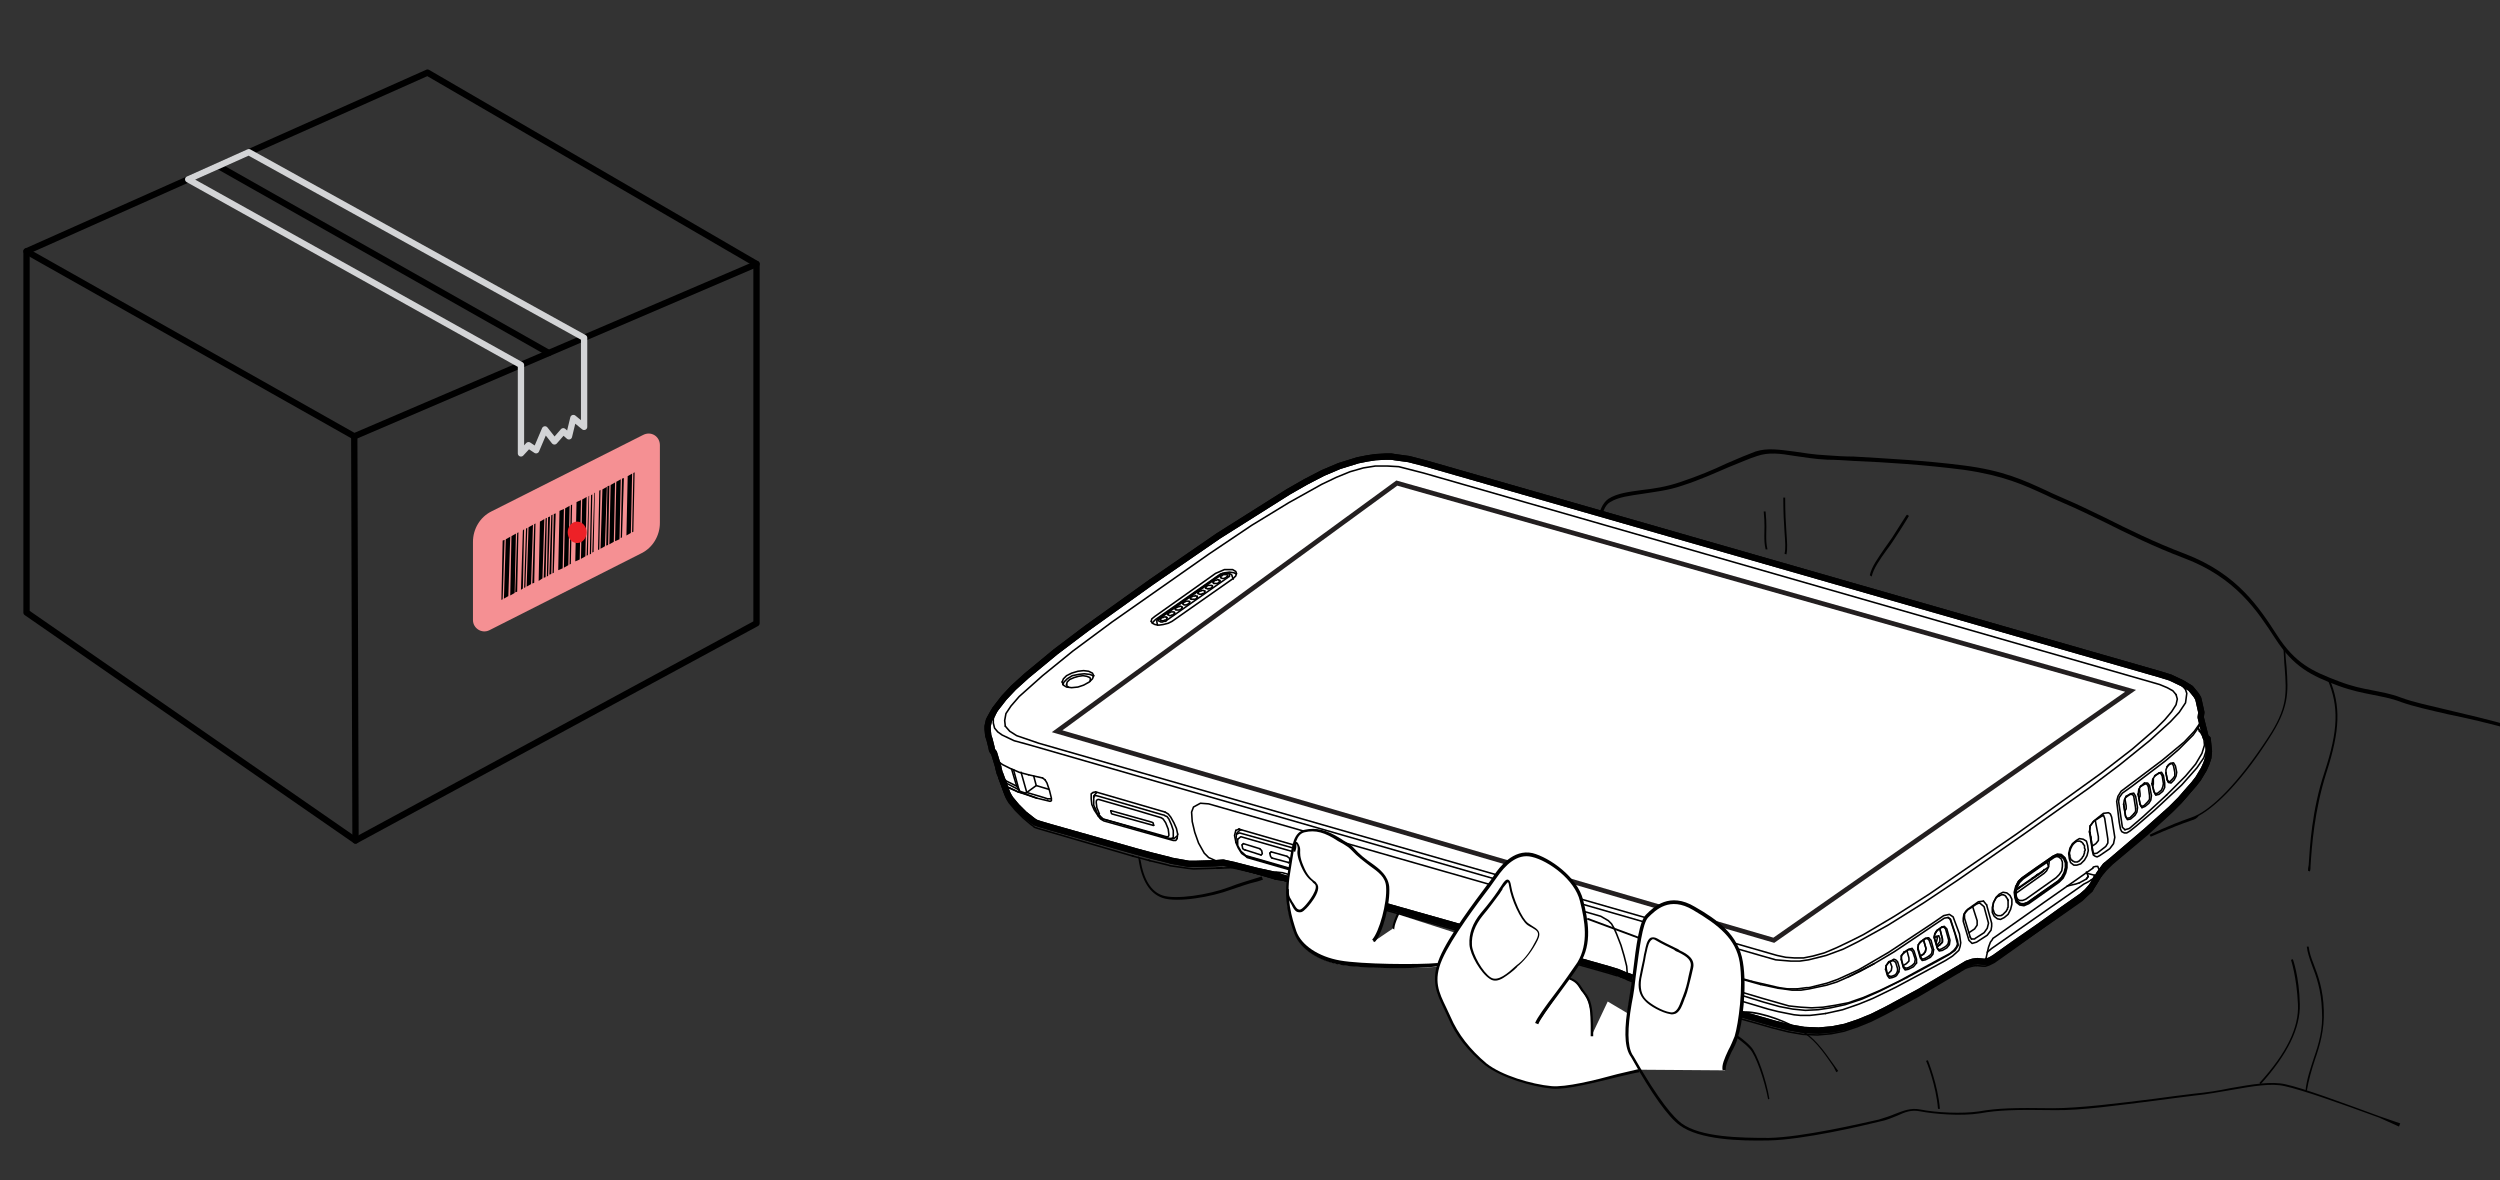 <?xml version="1.0" encoding="utf-8"?>
<!-- Generator: Adobe Illustrator 27.6.1, SVG Export Plug-In . SVG Version: 6.00 Build 0)  -->
<svg version="1.1" id="Standard_x0020_layer" xmlns="http://www.w3.org/2000/svg" xmlns:xlink="http://www.w3.org/1999/xlink"
	 x="0px" y="0px" width="395.9px" height="186.9px" viewBox="0 0 395.9 186.9" style="enable-background:new 0 0 395.9 186.9;"
	 xml:space="preserve">
<rect x="0" y="0" width="395.9" height="186.9" fill="#333333" stroke="none"/>
<style type="text/css">
	.st0{clip-path:url(#SVGID_00000018958078462576124240000004562508760819356311_);}
	.st1{fill:#FFFFFF;stroke:#000000;stroke-linecap:round;stroke-linejoin:round;stroke-miterlimit:4.12;}
	.st2{fill:none;stroke:#000000;stroke-linecap:round;stroke-linejoin:round;stroke-miterlimit:4.12;}
	.st3{fill:none;stroke:#000000;stroke-width:0.25;stroke-linecap:round;stroke-linejoin:round;stroke-miterlimit:4.12;}
	.st4{fill:none;stroke:#000000;stroke-width:0.5;stroke-miterlimit:10;}
	.st5{fill:none;stroke:#231F20;stroke-width:0.75;stroke-miterlimit:10;}
	.st6{fill:#FFFFFF;}
	.st7{clip-path:url(#SVGID_00000168835824573539694910000004590185558758870669_);fill:#F59093;}
	.st8{clip-path:url(#SVGID_00000119079348369742570070000000131205074248914357_);}
	.st9{clip-path:url(#SVGID_00000042001833797657529470000018324329461673457047_);}
	.st10{clip-path:url(#SVGID_00000050633462057142323940000009668741844023186620_);}
	.st11{clip-path:url(#SVGID_00000049203848240836739430000009869823506579993779_);}
	.st12{clip-path:url(#SVGID_00000099620767025443321930000014160954208608912783_);}
	.st13{clip-path:url(#SVGID_00000090276032482220026600000001996933154440918153_);}
	.st14{clip-path:url(#SVGID_00000018226967461121625010000010717692070778948237_);}
	.st15{clip-path:url(#SVGID_00000106838573947836138190000014300703873858461623_);}
	.st16{clip-path:url(#SVGID_00000014600543403091025760000005034562486580996002_);}
	.st17{clip-path:url(#SVGID_00000134972166951836536650000013257953322569639079_);}
	.st18{clip-path:url(#SVGID_00000011724899502493570460000014492480519797245599_);}
	.st19{clip-path:url(#SVGID_00000070835206167296793680000007728214213297788854_);}
	.st20{clip-path:url(#SVGID_00000042009262262560667870000010184232598472599705_);}
	.st21{clip-path:url(#SVGID_00000041270940030649392990000005493832171415049639_);}
	.st22{clip-path:url(#SVGID_00000037655374879592378250000008735454914726199948_);}
	.st23{clip-path:url(#SVGID_00000124127825600411162460000013747800509898986157_);}
	.st24{clip-path:url(#SVGID_00000137106210587111439780000015301463437126641536_);}
	.st25{clip-path:url(#SVGID_00000155867214644402956310000011385525284112403357_);}
	.st26{clip-path:url(#SVGID_00000150799672333717459340000014087371052070523524_);}
	.st27{clip-path:url(#SVGID_00000060742512025845510020000013962578943874269831_);}
	.st28{clip-path:url(#SVGID_00000084506780046943937680000009936012806322237838_);}
	.st29{clip-path:url(#SVGID_00000177460582821519810550000008896657351687068861_);}
	.st30{clip-path:url(#SVGID_00000062179809683274459510000001086415547005736356_);}
	.st31{clip-path:url(#SVGID_00000101799408197817057430000012544351134179131280_);}
	.st32{clip-path:url(#SVGID_00000074400174694515257880000004475819318423196854_);}
	.st33{clip-path:url(#SVGID_00000006691347412159598180000013859548487991044792_);}
	.st34{clip-path:url(#SVGID_00000181057438277040571440000003298358837291662216_);}
	.st35{clip-path:url(#SVGID_00000012457644044247877410000001781950305819814024_);}
	.st36{clip-path:url(#SVGID_00000014636509005025933410000003899307292528821893_);}
	.st37{clip-path:url(#SVGID_00000075155257242345673910000009995898643417884582_);fill:#ED2127;}
	.st38{fill:none;stroke:#000000;stroke-linecap:round;stroke-linejoin:round;stroke-miterlimit:10;}
	.st39{fill:none;stroke:#D3D4D6;stroke-linecap:round;stroke-linejoin:round;stroke-miterlimit:10;}
</style>
<g>
	<g>
		<g>
			<g>
				<g>
					<g>
						<defs>
							<rect id="SVGID_1_" x="72.2" width="323.7" height="186.9"/>
						</defs>
						<clipPath id="SVGID_00000078012547966954414360000007840370129290098341_">
							<use xlink:href="#SVGID_1_"  style="overflow:visible;"/>
						</clipPath>
						<g style="clip-path:url(#SVGID_00000078012547966954414360000007840370129290098341_);">
							<g>
								<path class="st1" d="M349.3,116.8l-0.8-3.2l0.1-0.8l-0.4-1.8l-0.1-0.4l-0.3-0.5l-0.4-0.5l-0.5-0.6l-1.3-0.8l-1.9-0.9
									l-1.6-0.5L225.8,73.4l-2.7-0.7l-2.2-0.3l-0.6-0.1h-0.8l-1.7,0.1l-1.3,0.2l-1.5,0.3l-2.9,0.9l-2.6,1.1l-2.7,1.4l-2.8,1.6
									l-11.1,7l-10.6,7.3l-10.2,7.3l-4.9,3.7l-4.6,3.8l-2.1,1.9l-1.5,1.6l-1.4,1.8l-0.3,0.5l-0.5,0.9l-0.2,0.4l-0.2,0.9v0.5l0.1,1
									l0.2,0.6l0.3,1.2l0.1,0.5l0.2,0.3l0.1,0.1l0.7,2.3v0.1l0.2,0.8l0.1,0.2l1.1,3l0.2,0.4l0.3,0.5l1,1.2l1.2,1.2l1.4,1.1
									l0.3,0.2l0.2,0.1l0.6,0.2l1.7,0.5l13.4,3.8l2.6,0.7l2.8,0.7l0.3,0.1l2.8,0.5h0.9l3.2-0.1l1.3-0.1l1.8,0.4l3.5,0.9l3.2,0.7
									l0.2,0.1l0.5,0.2l0.7,0.2l0.3,0.1l1,0.2l1.1,0.2l0.7,0.1l0.9-0.1h0.4h0.5l0.6,0.2l1.1,0.4c0.2,0.1,0.5,0.3,0.7,0.4l2,0.9
									c0.2,0.1,0.5,0.2,0.7,0.3l1.6,0.4l1.7,0.3l1,0.3l0.9,0.5l36,10.2l1.3,0.4l0.5,0.2l0,0l0,0l0.7,0.3l0.6,0.2l2.1,0.8l5.5,2.3
									l0.7,0.2h0.1l0.4,0.1l2.4,0.7l11.9,3.4l2.4,0.6l2.3,0.4l2.3,0.1l2.2-0.2l2-0.4l2.1-0.7l2.2-0.9l2.4-1.2l5-2.7l6.6-3.9l0,0
									l0,0l1-0.6l0.9-0.3l0,0l0.7-0.1l0,0l1,0.1h0.3l0.4-0.1l0.3-0.1l0.7-0.4l3.1-2.2l3.9-2.7l3.9-2.8l3-2.1l0.8-0.7l0.7-0.8
									l0.4-0.6l0.9-1.5l0.9-1.2l1.1-0.9l5.5-4.7l3.8-3.4l1.5-1.5l1.3-1.5l0.8-0.9l0.7-0.9l0.9-1.5l0.4-0.9l0.3-0.9l0.1-1l-0.2-2
									l0,0L349.3,116.8"/>
								<g>
									<path class="st2" d="M349.3,116.8l-0.8-3.2l0.1-0.8l-0.4-1.8l-0.1-0.4l-0.3-0.5l-0.4-0.5l-0.5-0.6l-1.3-0.8l-1.9-0.9
										l-1.6-0.5L225.8,73.4l-2.7-0.7l-2.2-0.3l-0.6-0.1h-0.8l-1.7,0.1l-1.3,0.2l-1.5,0.3l-2.9,0.9l-2.6,1.1l-2.7,1.4l-2.8,1.6
										l-11.1,7l-10.6,7.3l-10.2,7.3l-4.9,3.7l-4.6,3.8l-2.1,1.9l-1.5,1.6l-1.4,1.8l-0.3,0.5l-0.5,0.9l-0.2,0.4l-0.2,0.9v0.5
										l0.1,1l0.2,0.6l0.3,1.2l0.1,0.5l0.2,0.3l0.1,0.1l0.7,2.3v0.1l0.2,0.8l0.1,0.2l1.1,3l0.2,0.4l0.3,0.5l1,1.2l1.2,1.2l1.4,1.1
										l0.3,0.2l0.2,0.1l0.6,0.2l1.7,0.5l13.4,3.8l2.6,0.7l2.8,0.7l0.3,0.1l2.8,0.5h0.9l3.2-0.1l1.3-0.1l1.8,0.4l3.5,0.9l3.2,0.7
										l0.2,0.1l0.5,0.2l0.7,0.2l0.3,0.1l1,0.2l1.1,0.2l0.7,0.1l0.9-0.1h0.4h0.5l0.6,0.2l1.1,0.4c0.2,0.1,0.5,0.3,0.7,0.4l2,0.9
										c0.2,0.1,0.5,0.2,0.7,0.3l1.6,0.4l1.7,0.3l1,0.3l0.9,0.5l36,10.2l1.3,0.4l0.5,0.2l0,0l0,0l0.7,0.3l0.6,0.2l2.1,0.8l5.5,2.3
										l0.7,0.2h0.1l0.4,0.1l2.4,0.7l11.9,3.4l2.4,0.6l2.3,0.4l2.3,0.1l2.2-0.2l2-0.4l2.1-0.7l2.2-0.9l2.4-1.2l5-2.7l6.6-3.9l0,0
										l0,0l1-0.6l0.9-0.3l0,0l0.7-0.1l0,0l1,0.1h0.3l0.4-0.1l0.3-0.1l0.7-0.4l3.1-2.2l3.9-2.7l3.9-2.8l3-2.1l0.8-0.7l0.7-0.8
										l0.4-0.6l0.9-1.5l0.9-1.2l1.1-0.9l5.5-4.7l3.8-3.4l1.5-1.5l1.3-1.5l0.8-0.9l0.7-0.9l0.9-1.5l0.4-0.9l0.3-0.9l0.1-1l-0.2-2
										l0,0L349.3,116.8"/>
									<g id="ID_1003_00000118381158144840071830000017420724860907046572_">
										<g id="ID_1004_00000106131827219987646820000011059205070533527738_">
											<g id="ID_1005_00000033359739798196107880000010999950765282963337_">
												<g id="ID_2329_00000047760789711154268450000003291944982582298809_">
													<polyline class="st3" points="195.8,90.8 195.7,90.5 195.2,90.2 194.6,90.2 193.9,90.2 193.2,90.5 192.5,90.8 
														182.9,97.6 182.4,98 182.3,98.4 													"/>
													<polyline class="st3" points="173.2,107 173,106.6 172.4,106.3 171.6,106.2 170.7,106.3 169.7,106.6 168.9,107 
														168.4,107.5 168.2,108 													"/>
													<polyline class="st3" points="344.6,110 344.8,110.7 344.6,111.6 343.9,112.7 342.8,114 341.4,115.4 337.7,118.6 
														332.8,122.4 326.7,126.8 319.3,132.1 305.5,141.6 300,145.1 295.1,148 292.9,149.1 290.8,150.1 288.9,150.9 
														287.1,151.4 285.6,151.7 284.2,151.7 282.8,151.6 281.4,151.3 164.5,117.7 161,116.5 159.9,115.8 159.2,115 
																											"/>
													<polyline class="st3" points="344.6,110 344.1,109.4 343.2,108.9 342,108.4 225.4,74.9 221.5,73.9 219.7,73.8 
														217.8,73.8 215.9,74.1 213.8,74.7 211.6,75.6 209.3,76.7 204.1,79.6 198.2,83.2 191.5,87.7 183.8,93.1 176.1,98.5 
														169.9,103.1 165.1,107 161.4,110.3 160.1,111.8 159.3,113 159.1,114.1 159.2,115 													"/>
													<polyline class="st3" points="173.2,107 173,107.5 172.5,108 171.6,108.5 170.7,108.8 169.7,108.9 168.9,108.8 
														168.4,108.5 168.2,108 													"/>
													<polyline class="st3" points="173.1,107.1 173.1,107 172.6,106.8 171.7,106.7 170.8,106.8 169.8,107 169,107.5 
														168.5,108 168.3,108.4 													"/>
													<polyline class="st3" points="195.8,90.8 195.7,91.2 195.3,91.6 185.6,98.4 185,98.7 184.2,98.9 183.5,99 182.9,98.9 
														182.5,98.7 182.3,98.4 													"/>
													<polyline class="st3" points="195.8,90.9 195.4,90.7 194.7,90.6 194,90.7 193.3,90.9 192.7,91.3 183,98.1 182.6,98.5 
														182.5,98.7 													"/>
												</g>
												<g id="ID_2054_00000141427507381134359220000012282223393802699703_">
													<g id="ID_2267_00000160169150047786312010000002548307784648591010_">
														<g id="ID_2302_00000091701788313499633700000001858470005271302057_">
															<g id="ID_2303_00000052089620724219323210000007302515748571576467_">
																<g id="ID_2324_00000164509933928646839480000014001408553904427150_">
																	<g id="ID_2326_00000016798415932791951010000000973801683693601176_">
																		<polyline class="st3" points="217.1,143 217,143 216.6,143 216.1,142.9 215.7,142.8 215.2,142.7 214.7,142.6 
																			214.2,142.5 213.9,142.4 213.4,142.2 212.9,142 212.4,141.8 211.9,141.6 211.4,141.3 210.9,141.1 210.4,140.8 
																			210.4,140.7 210.2,140.6 210,140.4 209.9,140.1 209.9,140.1 																		"/>
																	</g>
																</g>
															</g>
														</g>
													</g>
													<g id="ID_2055_00000004526112228147620800000000978883545211837608_">
														<g id="ID_2092_00000130627634896179828860000007877453230071854518_">
															<g id="ID_2099_00000079484887561495478390000018073716752665567624_">
																<line class="st3" x1="209.9" y1="140.2" x2="209.9" y2="140.1"/>
																<polyline class="st3" points="217.1,143 217,143 216.6,143 216.1,142.9 215.7,142.8 215.2,142.7 214.7,142.6 
																	214.2,142.5 213.9,142.4 213.4,142.2 212.9,142 212.4,141.8 211.9,141.6 211.4,141.3 210.9,141.1 210.4,140.8 
																	210.2,140.6 210,140.4 																"/>
															</g>
														</g>
													</g>
												</g>
												<g id="ID_1983_00000083807440305785451360000000545870775175015607_">
													<g id="ID_1999_00000073723796875011683170000014300109177843271851_">
														<g id="ID_2050_00000176020710886874329070000017847748427351848833_">
															<polyline class="st3" points="172.7,107.6 172.6,107.3 172.1,107.1 171.5,107 170.8,107.1 170.1,107.3 169.4,107.6 
																169,108 168.9,108.4 															"/>
															<polyline class="st3" points="169.2,108.8 169,108.7 168.9,108.4 															"/>
															<line class="st3" x1="172.7" y1="107.6" x2="172.6" y2="107.9"/>
														</g>
													</g>
												</g>
												<g id="ID_1855_00000142895584666514587660000015490044064772214914_">
													<g id="ID_1942_00000083804525251170730880000013600572479459797663_">
														<g id="ID_1943_00000168106801032046918740000011075065760603117200_">
															<polyline class="st3" points="193.3,91.4 193.3,91.3 193.3,91.3 193.4,91.2 193.5,91.2 193.5,91.1 193.6,91.1 
																193.7,91 193.8,91 194,91 194.1,91 194.1,91 194.2,91 194.3,91 194.4,91.1 194.4,91.1 															"/>
															<polyline class="st3" points="192.1,92.2 192.1,92.2 192.1,92.1 192.2,92.1 192.3,92 192.3,92 192.4,91.9 
																192.5,91.9 192.6,91.9 192.8,91.8 192.9,91.8 193,91.8 193,91.9 193.1,91.9 193.2,91.9 193.2,92 															"/>
															<polyline class="st3" points="190.9,93.1 190.9,93 191,93 191,92.9 191.1,92.8 191.2,92.8 191.2,92.8 191.3,92.7 
																191.5,92.7 191.6,92.7 191.7,92.7 191.8,92.7 191.8,92.7 191.9,92.7 192,92.8 192,92.8 															"/>
															<polyline class="st3" points="189.7,93.9 189.7,93.9 189.8,93.8 189.8,93.7 189.9,93.7 190,93.6 190.1,93.6 
																190.2,93.6 190.3,93.5 190.4,93.5 190.5,93.5 190.6,93.5 190.6,93.5 190.7,93.6 190.8,93.6 190.8,93.6 
																															"/>
															<polyline class="st3" points="188.5,94.8 188.5,94.7 188.6,94.6 188.6,94.6 188.7,94.5 188.8,94.5 188.9,94.4 
																189,94.4 189.1,94.4 189.2,94.4 189.3,94.3 189.4,94.4 189.5,94.4 189.5,94.4 189.6,94.4 189.6,94.5 															
																"/>
															<polyline class="st3" points="187.3,95.6 187.3,95.5 187.4,95.5 187.4,95.4 187.5,95.4 187.6,95.3 187.7,95.3 
																187.8,95.2 187.9,95.2 188,95.2 188.1,95.2 188.2,95.2 188.3,95.2 188.3,95.2 188.4,95.3 188.4,95.3 															
																"/>
															<polyline class="st3" points="186.1,96.4 186.1,96.4 186.2,96.3 186.2,96.3 186.3,96.2 186.4,96.2 186.5,96.1 
																186.6,96.1 186.7,96.1 186.8,96 186.9,96 187,96 187.1,96.1 187.1,96.1 187.2,96.1 187.2,96.2 															"/>
															<polyline class="st3" points="184.9,97.3 184.9,97.2 185,97.2 185,97.1 185.1,97.1 185.2,97 185.3,97 185.4,96.9 
																185.5,96.9 185.6,96.9 185.7,96.9 185.8,96.9 185.9,96.9 185.9,96.9 186,97 186,97 															"/>
															<polyline class="st3" points="184.8,97.8 184.8,97.8 184.7,97.8 184.7,97.7 184.6,97.7 184.5,97.7 184.4,97.7 
																184.3,97.7 184.2,97.8 184.1,97.8 184,97.8 183.9,97.9 183.8,97.9 183.8,98 183.8,98.1 183.7,98.1 															
																"/>
															<polygon class="st3" points="194.7,91 194.7,91.1 194.7,91.2 194.7,91.3 194.6,91.3 194.5,91.4 184.8,98.2 
																184.7,98.3 184.6,98.4 184.4,98.4 184.3,98.4 184.1,98.5 183.9,98.5 183.8,98.5 183.7,98.4 183.6,98.4 183.5,98.3 
																183.4,98.3 183.4,98.2 183.4,98.1 183.5,98 183.6,97.9 183.7,97.9 193.3,91.1 193.4,91 193.6,90.9 193.7,90.9 
																193.9,90.8 194,90.8 194.2,90.8 194.3,90.8 194.5,90.8 194.6,90.9 194.7,90.9 															"/>
															<path class="st3" d="M183.3,99l-0.1-0.5v-0.1v-0.1v-0.1l0.1-0.1l0.1-0.1l0.1-0.1l9.6-6.8l0,0l0.1-0.1l0.2-0.1
																l0.2-0.1h0.2h0.2h0.2h0.2h0.1h0.2l0.1,0.1c0.1,0,0.2,0.1,0.2,0.1l0.1,0.1v0.1l0.2,0.5"/>
															<polyline class="st3" points="184.8,97.8 184.8,97.9 184.8,97.9 184.8,98 184.7,98.1 184.7,98.1 184.6,98.2 
																184.5,98.2 184.4,98.2 184.3,98.3 184.2,98.3 184.1,98.3 184,98.3 183.9,98.3 183.8,98.2 183.8,98.2 183.8,98.2 
																183.7,98.1 															"/>
															<polyline class="st3" points="184.9,97.3 185,97.3 185,97.4 185,97.4 185.1,97.4 185.2,97.5 185.3,97.5 185.4,97.5 
																185.5,97.4 185.6,97.4 185.7,97.4 185.8,97.3 185.9,97.3 185.9,97.2 186,97.2 186,97.1 186,97.1 186,97 
																															"/>
															<polyline class="st3" points="187.2,96.2 187.2,96.2 187.2,96.3 187.2,96.3 187.1,96.4 187.1,96.4 187,96.5 
																186.9,96.5 186.8,96.6 186.7,96.6 186.6,96.6 186.5,96.6 186.4,96.6 186.3,96.6 186.2,96.6 186.2,96.5 186.1,96.5 
																186.1,96.4 															"/>
															<polyline class="st3" points="188.4,95.3 188.4,95.4 188.4,95.4 188.4,95.5 188.3,95.5 188.3,95.6 188.2,95.6 
																188.1,95.7 188,95.7 187.9,95.8 187.8,95.8 187.7,95.8 187.6,95.8 187.5,95.8 187.4,95.7 187.4,95.7 187.3,95.6 
																187.3,95.6 															"/>
															<polyline class="st3" points="188.5,94.8 188.5,94.8 188.6,94.8 188.6,94.9 188.7,94.9 188.8,94.9 188.9,94.9 
																189,94.9 189.1,94.9 189.2,94.9 189.3,94.9 189.4,94.8 189.5,94.8 189.5,94.7 189.6,94.6 189.6,94.6 189.6,94.5 
																189.6,94.5 															"/>
															<polyline class="st3" points="189.7,93.9 189.7,94 189.8,94 189.8,94 189.9,94.1 190,94.1 190.1,94.1 190.2,94.1 
																190.3,94.1 190.4,94 190.5,94 190.6,94 190.7,93.9 190.7,93.9 190.8,93.8 190.8,93.7 190.8,93.7 190.8,93.6 
																															"/>
															<polyline class="st3" points="192,92.8 192,92.8 192,92.9 192,93 191.9,93 191.8,93.1 191.8,93.1 191.7,93.2 
																191.6,93.2 191.5,93.2 191.4,93.2 191.3,93.3 191.2,93.2 191.1,93.2 191,93.2 191,93.2 190.9,93.1 190.9,93.1 
																															"/>
															<polyline class="st3" points="193.2,92 193.2,92 193.2,92.1 193.2,92.1 193.1,92.2 193,92.2 193,92.3 192.9,92.3 
																192.8,92.4 192.7,92.4 192.6,92.4 192.4,92.4 192.4,92.4 192.3,92.4 192.2,92.4 192.2,92.3 192.1,92.3 192.1,92.2 
																															"/>
															<polyline class="st3" points="193.3,91.4 193.3,91.4 193.3,91.5 193.4,91.5 193.5,91.6 193.5,91.6 193.6,91.6 
																193.7,91.6 193.9,91.6 194,91.5 194.1,91.5 194.2,91.4 194.2,91.4 194.3,91.3 194.4,91.3 194.4,91.2 194.4,91.2 
																194.4,91.1 															"/>
														</g>
													</g>
												</g>
												<g id="ID_1780_00000073716874963793203560000004429030813601340827_">
													<g id="ID_1828_00000065763928804371827040000000763040457173538714_">
														<line class="st3" x1="322.3" y1="137.7" x2="322.5" y2="137.6"/>
														<line class="st3" x1="321.9" y1="139" x2="321.9" y2="139.1"/>
														<polyline class="st3" points="321.8,139.1 321.9,139.1 322.7,138.5 														"/>
														<line class="st3" x1="322.5" y1="138.6" x2="322.7" y2="138.5"/>
														<line class="st3" x1="322.6" y1="138.5" x2="322.7" y2="138.5"/>
														<polyline class="st3" points="323.7,137.7 323.6,137.9 323.4,138.1 319.2,141 														"/>
														<line class="st3" x1="319.2" y1="141" x2="319.9" y2="140.5"/>
														<line class="st3" x1="324.1" y1="136.6" x2="324.1" y2="136.4"/>
														<line class="st3" x1="319.8" y1="140.5" x2="319.9" y2="140.5"/>
														<line class="st3" x1="319.8" y1="140.5" x2="319.9" y2="140.5"/>
														<polyline class="st3" points="324.1,136.5 324.2,136.6 324.3,136.9 324.4,137.2 324.4,137.3 319.2,140.9 
																													"/>
													</g>
												</g>
												<g id="ID_1123_00000096050150792569611080000006492879466412663958_">
													<g id="ID_1124_00000034076016507119650510000009885081819438156166_">
														<g id="ID_1220_00000000191248738656360490000000773733882811332260_">
															<polyline class="st3" points="327.7,135.1 327.8,135.5 327.8,135.7 327.8,135.8 327.9,135.9 327.9,136 328,136.2 
																328.1,136.2 328.2,136.3 328.3,136.4 328.4,136.4 328.5,136.5 328.6,136.5 328.7,136.5 328.8,136.5 329,136.5 
																329.1,136.4 329.2,136.4 329.3,136.3 329.4,136.2 329.5,136.1 329.6,136 329.7,135.9 329.8,135.7 329.9,135.6 
																330,135.4 330,135.3 330.1,135.1 330.1,135 330.1,134.8 330.2,134.7 330.2,134.5 330.1,134.3 330.1,134.2 330.1,134 
																330.1,133.9 330,133.8 329.9,133.7 329.9,133.6 329.8,133.5 329.7,133.4 329.6,133.3 329.5,133.3 329.4,133.2 
																329.3,133.2 329.2,133.2 329,133.2 328.9,133.2 328.8,133.3 328.7,133.3 328.6,133.4 															"/>
														</g>
														<g id="ID_1218_00000121249910808024392000000013617513696204766135_">
															<polyline class="st3" points="318,142.5 318,142.5 318,142.6 318,142.6 															"/>
															<polyline class="st3" points="315.6,143.5 315.6,143.6 315.6,143.7 315.6,143.9 315.6,144 315.7,144.2 315.7,144.3 
																315.8,144.5 315.8,144.6 315.9,144.7 316,144.8 316.1,144.9 316.2,144.9 316.3,145 316.4,145 316.5,145 316.6,145 
																316.7,145 316.9,145 317,144.9 317.1,144.9 317.2,144.8 317.3,144.7 317.4,144.6 317.5,144.5 317.6,144.4 
																317.7,144.3 317.8,144.1 317.9,144 317.9,143.8 318,143.7 318,143.5 318,143.3 318,143.2 318,143 318,142.9 
																318,142.7 318,142.6 317.9,142.4 317.9,142.3 317.8,142.2 317.7,142.1 317.7,142 317.6,141.9 317.5,141.8 
																317.4,141.8 317.3,141.7 317.2,141.7 317,141.7 316.9,141.7 316.8,141.8 316.7,141.8 316.6,141.9 316.5,141.9 
																															"/>
														</g>
														<g id="ID_1164_00000067235610356492222850000018333712283524161678_">
															<g id="ID_1174_00000106837361068493478110000000388139815098447549_">
																<g id="ID_1175_00000049185730472069024070000002448534209183143075_">
																	<line class="st3" x1="182.7" y1="130.7" x2="182.6" y2="130.7"/>
																	<polyline class="st3" points="175.9,128.4 176,128.8 176.1,128.9 182.6,130.7 																	"/>
																	<line class="st3" x1="174" y1="128.9" x2="174" y2="128.9"/>
																	<line class="st3" x1="185.6" y1="132.8" x2="185.5" y2="132.8"/>
																	<polyline class="st3" points="174.1,129.2 174.4,129.4 174.7,129.7 184.7,132.5 																	"/>
																	<line class="st3" x1="174" y1="128.9" x2="174.1" y2="129.2"/>
																	<line class="st3" x1="174.1" y1="129.2" x2="174.2" y2="129.2"/>
																	<polyline class="st3" points="185.4,132.8 185.6,132.8 185.8,132.6 185.8,132.5 185.8,131.5 185.5,130.6 
																		185.1,129.7 184.8,129.3 184.5,129.2 184.4,129.1 184,129 174,126.1 173.6,126 173.5,126 173.3,126 
																																			"/>
																	<path class="st3" d="M184.7,132.5h0.3l0.1-0.2v-0.2l-0.1-0.8l-0.4-1l-0.2-0.3l-0.2-0.3l-0.3-0.2
																		c0,0-7.4-2.2-9.9-2.9c-0.1,0-0.2,0-0.3,0.1s-0.1,0.2-0.1,0.4l0.1,0.8l0.4,1"/>
																	<line class="st3" x1="173.3" y1="126" x2="173.2" y2="126.3"/>
																	<polyline class="st3" points="173.7,125.5 173.4,125.8 173.2,126.1 173.2,126.3 173.2,127.5 173.9,129.1 
																		173.9,129.1 174.2,129.5 174.5,129.7 174.5,129.7 175,129.8 184.9,132.7 185.4,132.8 185.4,132.8 185.6,132.8 
																		185.9,132.8 186.4,132.4 																	"/>
																	<polyline class="st3" points="182.7,130.7 182.6,130.3 182.4,130.2 176,128.4 175.9,128.4 																	"/>
																</g>
															</g>
															<g id="ID_1169_00000064343000477865765850000005149983027108172698_">
																<g id="ID_1170_00000013871262874529331670000007300521566846183814_">
																	<line class="st3" x1="205.9" y1="137.2" x2="208.5" y2="137.9"/>
																	<line class="st3" x1="208.4" y1="137.9" x2="208.5" y2="137.9"/>
																	<line class="st3" x1="208.2" y1="136.9" x2="205.7" y2="136.1"/>
																	<polyline class="st3" points="208.2,136.9 208.5,137.2 208.7,137.7 208.5,137.9 																	"/>
																	<line class="st3" x1="205.5" y1="136.3" x2="205.7" y2="136.1"/>
																	<line class="st3" x1="201.5" y1="135.9" x2="204.1" y2="136.6"/>
																	<line class="st3" x1="204" y1="136.6" x2="204.1" y2="136.6"/>
																	<line class="st3" x1="203.8" y1="135.6" x2="201.3" y2="134.9"/>
																	<polyline class="st3" points="203.8,135.6 204.2,135.9 204.3,136.5 204.1,136.6 																	"/>
																	<line class="st3" x1="201.1" y1="135.1" x2="201.3" y2="134.9"/>
																	<polyline class="st3" points="199.5,134.4 199.8,134.7 199.9,135.2 199.7,135.4 																	"/>
																	<line class="st3" x1="196.7" y1="133.8" x2="196.9" y2="133.6"/>
																	<line class="st3" x1="199.5" y1="134.4" x2="196.9" y2="133.6"/>
																	<line class="st3" x1="197.2" y1="134.6" x2="199.7" y2="135.4"/>
																	<polyline class="st3" points="196,132.9 196.5,132.5 208.3,135.9 209,136.6 209.4,137.6 209.5,138.6 209.1,138.9 
																																			"/>
																	<polyline class="st3" points="196,132.9 196,133.9 196.5,134.8 197.3,135.5 209.1,138.9 																	"/>
																	<polyline class="st3" points="209.9,139.2 210.1,139 210.1,137.9 209.8,136.9 209.3,136 209.3,135.9 208.8,135.5 
																		208.7,135.4 196.3,131.9 196.3,131.9 195.8,132.1 195.8,132.1 																	"/>
																	<polyline class="st3" points="196.6,131.4 196.3,131.5 195.9,131.9 195.9,132 195.8,132.1 195.7,133.4 
																		196.1,134.3 196.6,135.1 196.7,135.2 197.3,135.6 197.3,135.6 209.7,139.2 209.8,139.2 209.9,139.2 210.4,139 
																		210.8,138.7 210.9,138.6 																	"/>
																	<polyline class="st3" points="197.2,134.6 197.1,134.6 196.8,134.4 196.7,133.9 196.7,133.8 																	"/>
																	<polyline class="st3" points="201.5,135.9 201.4,135.9 201.2,135.6 201.1,135.2 201.1,135.1 																	"/>
																	<polyline class="st3" points="205.9,137.2 205.8,137.1 205.6,136.9 205.5,136.4 205.5,136.3 																	"/>
																</g>
															</g>
														</g>
														<g id="ID_1143_00000074419750630542488740000007162685131164180157_">
															<g id="ID_1144_00000183222555741688474750000000466488227649673361_">
																<g id="ID_1147_00000090996332070906789100000010207709329060203711_">
																	<polygon class="st4" points="327.2,136.6 326.9,135.9 326.4,135.5 325.8,135.4 325.2,135.7 322.7,137.4 
																		320.3,139.1 319.7,139.7 319.3,140.5 319.1,141.3 319.2,142.1 319.4,142.8 319.9,143.2 320.5,143.3 321.2,143 
																		323.6,141.3 326,139.6 326.6,139 327,138.2 327.2,137.4 																	"/>
																	<polyline class="st3" points="343.6,123.8 343.8,123.6 344.1,123.3 344.4,122.9 344.4,122.3 344.2,121.3 
																		344,120.9 																	"/>
																	<polyline class="st3" points="343.7,120.9 344.2,120.8 344.5,121.3 344.7,122.3 344.6,122.9 344.3,123.5 
																		344,123.8 343.8,124 343.4,123.9 																	"/>
																	<polyline class="st3" points="341.9,122.4 342.3,122.3 342.6,122.8 342.8,124 342.8,124.7 342.5,125.3 
																		341.9,125.8 341.4,125.9 																	"/>
																	<polyline class="st3" points="342.4,122.8 342.6,124.1 342.5,124.6 342.3,125.1 341.7,125.6 341.3,125.7 
																																			"/>
																	<polyline class="st3" points="339.5,127.6 340.1,127 340.4,126.6 340.4,126 340.2,124.5 																	"/>
																	<polyline class="st3" points="339.6,124 340.1,124 340.4,124.4 340.7,126 340.6,126.7 340.3,127.2 339.7,127.7 
																		339.2,127.9 																	"/>
																	<polyline class="st3" points="337.9,128.9 337.3,129.5 336.8,129.6 																	"/>
																	<line class="st3" x1="337.9" y1="126.1" x2="338.2" y2="128"/>
																	<polyline class="st3" points="337.4,125.7 337.9,125.6 338.2,126.1 338.5,127.9 338.4,128.6 338.1,129.1 
																		337.4,129.7 336.9,129.8 336.6,129.3 336.3,127.4 																	"/>
																	<line class="st3" x1="348.9" y1="116.1" x2="348.9" y2="116.2"/>
																	<line class="st3" x1="349.5" y1="117.1" x2="349.3" y2="116.9"/>
																	<polyline class="st3" points="336.5,131.4 337.2,131.2 339.3,129.4 343.1,125.9 																	"/>
																	<polyline class="st3" points="349.5,118.5 349,120 347.9,121.6 345.5,124.3 341.2,128.3 338.3,130.8 337.3,131.6 
																		336.8,131.9 336.4,131.9 336,131.7 335.8,131.3 335.6,130.2 335.2,126.9 335.4,126.1 335.9,125.3 342.4,120.4 
																		345.9,117.5 347.5,115.8 348.2,114.8 348.7,113.8 																	"/>
																	<line class="st3" x1="331" y1="130.8" x2="330.9" y2="131.8"/>
																	<polyline class="st3" points="331.8,129.9 332.3,132.5 332.3,133.1 331.9,133.6 331.3,134 																	"/>
																	<polyline class="st3" points="331,132 331,131.9 330.9,131.7 																	"/>
																	<polyline class="st3" points="330.9,131.8 331.4,135 331.5,135.4 331.8,135.6 332.1,135.7 332.5,135.5 
																		334.1,134.4 334.7,133.6 334.9,132.6 334.4,129.4 334.2,128.9 333.9,128.7 333.1,128.8 331.6,130 331,130.8 
																																			"/>
																	<polyline class="st3" points="333.1,129.1 333.3,129.6 333.8,132.9 333.8,133.5 333.5,134 333.4,134.1 
																		332.1,135.1 331.6,135.2 																	"/>
																	<polyline class="st3" points="331.1,132.5 331.4,134.8 331.4,134.8 																	"/>
																	<polygon class="st3" points="330.4,133.2 330.6,133.9 330.7,134.7 330.5,135.5 330.1,136.2 329.5,136.8 328.9,137 
																		328.4,137 327.9,136.6 327.7,136 327.6,135.2 327.8,134.3 328.2,133.6 328.8,133.1 329.3,132.8 329.9,132.9 
																																			"/>
																	<polygon class="st3" points="327.1,136.4 326.8,135.7 326.4,135.3 325.8,135.3 325.1,135.6 322.7,137.3 320.3,139 
																		319.7,139.5 319.3,140.3 319.1,141.2 319.1,142 319.4,142.7 319.9,143.1 320.5,143.1 321.1,142.9 323.5,141.2 
																		326,139.5 326.5,138.9 327,138.1 327.2,137.2 																	"/>
																	<polyline class="st3" points="319.4,142.3 319.8,142.6 320.3,142.6 320.8,142.4 323.2,140.7 325.6,139 
																		326.1,138.5 326.5,137.9 326.6,137.2 326.6,136.5 326.4,136 326,135.7 325.5,135.6 																	"/>
																	<polygon class="st3" points="318.3,141.8 318.6,142.4 318.6,143.2 318.4,144 318,144.8 317.4,145.3 316.8,145.6 
																		316.3,145.5 315.8,145.1 315.5,144.5 315.5,143.7 315.7,142.9 316.1,142.1 316.6,141.6 317.2,141.3 317.8,141.4 
																																			"/>
																	<line class="st3" x1="314.6" y1="143.3" x2="314.1" y2="142.7"/>
																	<polyline class="st3" points="330.4,139.2 330.6,138.9 330.7,138.8 																	"/>
																	<line class="st3" x1="332" y1="139.5" x2="332.2" y2="138.8"/>
																	<polyline class="st3" points="331.1,139.4 330.6,139.7 330,140 329.3,140.5 315.4,150.2 314.8,150.7 314.7,150.8 
																																			"/>
																	<polyline class="st3" points="312.4,143.6 313.1,145.8 313.1,146.5 312.7,147.1 311.8,147.7 																	"/>
																	<polyline class="st3" points="313.5,143 314.1,143.5 314.2,143.6 314.9,146.2 314.9,146.2 314.7,147 314.2,147.7 
																		312.8,148.6 312.7,148.7 312.2,148.7 																	"/>
																	<polyline class="st3" points="314.6,143.3 315.4,146.2 315.4,146.7 315.3,147.3 315,147.7 314.7,148.1 313,149.2 
																		312.3,149.4 311.8,148.9 310.9,145.9 310.9,145.4 311,144.8 311.3,144.3 311.6,144 313.3,142.8 314.1,142.7 
																																			"/>
																	<line class="st3" x1="310.3" y1="153.9" x2="310.2" y2="153.9"/>
																	<line class="st3" x1="304.8" y1="151.8" x2="305.5" y2="151.4"/>
																	<line class="st3" x1="306.8" y1="147.3" x2="306.4" y2="147.9"/>
																	<line class="st3" x1="304.9" y1="148.6" x2="305.4" y2="148.5"/>
																	<polyline class="st3" points="307.5,146.8 307.9,146.7 308.3,147.1 308.8,148.9 308.7,149.6 308.3,150.1 
																		307.6,150.5 307.1,150.6 306.8,150.2 306.3,148.5 																	"/>
																	<polyline class="st3" points="307,150.4 307.4,150.3 308.1,149.9 308.5,149.5 																	"/>
																	<polyline class="st3" points="306.2,150.4 306.1,151.1 305.7,151.6 304.9,152 304.4,152.1 304.1,151.7 
																		303.7,150.3 303.8,149.6 																	"/>
																	<line class="st3" x1="302.1" y1="153.3" x2="302.8" y2="152.9"/>
																	<polyline class="st3" points="301.4,152.9 301.9,152.6 302.3,152.2 302.3,151.7 302,150.6 																	"/>
																	<polyline class="st3" points="301.5,150.8 302.3,150.3 302.8,150.2 																	"/>
																	<polyline class="st3" points="303.5,152.5 303,153.1 302.2,153.5 301.7,153.6 301.4,153.2 301.1,152 301.1,151.4 
																																			"/>
																	<polyline class="st3" points="308.5,149.5 308.6,148.9 308.1,147.1 307.8,146.8 																	"/>
																	<polyline class="st3" points="306.3,148.3 306.4,147.9 306.7,147.4 306.8,147.3 307.5,146.8 																	"/>
																	<polyline class="st3" points="301.5,150.8 301.5,150.9 301.5,150.9 																	"/>
																	<line class="st3" x1="301.1" y1="151.9" x2="301.1" y2="152"/>
																	<polyline class="st3" points="300.2,152.4 300.5,153.4 300.5,153.8 																	"/>
																	<polyline class="st3" points="299.1,152.4 299.1,152.3 299.6,152.1 299.9,151.9 300.2,152 300.5,152.3 
																		300.8,153.3 300.7,153.9 																	"/>
																	<polyline class="st3" points="302.8,150.2 303.1,150.6 303.5,151.9 303.5,152.5 																	"/>
																	<line class="st3" x1="304.8" y1="151.8" x2="304.4" y2="151.9"/>
																	<polyline class="st3" points="305.2,148.6 305.5,148.9 306,150.4 305.9,151 305.5,151.4 																	"/>
																	<polyline class="st3" points="305.4,148.5 305.8,148.9 306.2,150.4 																	"/>
																	<polyline class="st3" points="304.1,149.2 304.2,149.1 304.9,148.6 																	"/>
																	<line class="st3" x1="303.7" y1="150.3" x2="303.7" y2="150.1"/>
																	<polyline class="st3" points="302.8,152.9 303.2,152.5 303.3,151.9 302.9,150.7 302.6,150.4 																	"/>
																	<line class="st3" x1="301.7" y1="153.3" x2="302.1" y2="153.3"/>
																	<line class="st3" x1="298.7" y1="153.4" x2="298.6" y2="153.5"/>
																	<line class="st3" x1="299.8" y1="152.1" x2="300.2" y2="152.4"/>
																	<polyline class="st3" points="298.9,154.2 299.1,154.1 299.5,153.7 299.6,153.1 299.3,152.3 																	"/>
																	<polyline class="st3" points="300.5,153.8 300.3,154.2 300.1,154.4 299.6,154.6 299.2,154.6 																	"/>
																	<polyline class="st3" points="298.7,152.9 298.6,153.5 298.9,154.5 299.2,154.9 299.7,154.8 300.2,154.6 
																		300.4,154.4 300.7,153.9 																	"/>
																	<line class="st3" x1="296.8" y1="152.6" x2="292.7" y2="154.7"/>
																	<polyline class="st3" points="289.1,160.5 291.8,159.9 294.4,159 296.6,158.1 300.3,156.3 305.7,153.4 
																		308.1,152.1 309.2,151.4 310.2,150.5 310.4,149.9 310.5,149.3 310.3,147.9 309.3,145.2 308.7,144.8 307.8,145 
																		305.9,146.3 299.1,150.8 294.3,153.6 291,155.1 289.3,155.7 287.7,156.1 																	"/>
																	<line class="st3" x1="283.1" y1="156.6" x2="281.7" y2="156.4"/>
																	<line class="st3" x1="278.8" y1="155.9" x2="281.6" y2="156.5"/>
																	<line class="st3" x1="284.6" y1="156.6" x2="283.1" y2="156.6"/>
																	<line class="st3" x1="286.5" y1="156.4" x2="287.7" y2="156.1"/>
																	<line class="st3" x1="281.7" y1="156.4" x2="277.4" y2="155.4"/>
																	<line class="st3" x1="274.4" y1="156.7" x2="273.7" y2="154.5"/>
																	<polyline class="st3" points="302,154.8 297.8,156.9 294.9,158.2 292.2,159.1 289.9,159.6 287.9,159.9 285.9,160 
																		283.9,159.8 281.8,159.4 279.3,158.7 273.4,156.9 																	"/>
																	<polyline class="st3" points="272,154 272.9,157.2 272.8,157.2 272.8,157.2 																	"/>
																	<polyline class="st3" points="302,154.8 307,152.1 308.6,151.2 309.6,150.5 310.1,149.7 310,149 308.9,145.6 
																		308.5,145.3 																	"/>
																	<polyline class="st3" points="308.5,145.3 308.8,145.5 309.6,147.9 309.9,149.1 310,149.5 309.8,150 309.4,150.5 
																		308.8,151 307.1,151.9 300.7,155.4 297.6,156.9 295,158 292.7,158.8 290.6,159.2 288.7,159.5 286.9,159.6 
																		285.2,159.5 283.3,159.3 279.1,158.1 274.4,156.7 273.4,156.9 272.9,157.2 272.8,157.2 272.8,157.2 271.7,156.9 
																																			"/>
																	<polyline class="st3" points="269.1,153.2 269.1,153.4 269.5,154.8 269.8,155.2 270.2,155.5 271.4,155.8 
																																			"/>
																	<polyline class="st3" points="271.6,156.4 269.8,155.9 269.3,155.6 269,155.1 268.6,153.6 268.6,153.2 
																																			"/>
																	<polyline class="st3" points="277.4,155.4 268.8,153 268.2,152.9 267.8,153 267.7,153.5 267.8,154.3 268.4,155.7 
																		268.9,156.3 269.6,156.7 																	"/>
																	<line class="st3" x1="204.1" y1="78.1" x2="204" y2="78.1"/>
																	<polyline class="st3" points="218.6,143.9 217.8,143.4 216.9,142.8 215.8,142.1 214.6,141.6 																	"/>
																	<line class="st3" x1="210.9" y1="138.6" x2="210.8" y2="139.3"/>
																	<polyline class="st3" points="202,139.2 201.8,139.1 198.6,138.2 																	"/>
																	<polyline class="st3" points="210.8,139.3 210.3,139.5 197.5,135.8 197.3,135.6 																	"/>
																	<line class="st3" x1="196.2" y1="131.3" x2="195.7" y2="131.5"/>
																	<line class="st3" x1="196.2" y1="131.3" x2="209" y2="135"/>
																	<line class="st3" x1="196.2" y1="131.3" x2="196.3" y2="131.3"/>
																	<polyline class="st3" points="195.7,131.5 195.5,132.3 195.7,133.3 195.8,133.4 																	"/>
																	<line class="st3" x1="193" y1="85.2" x2="182.4" y2="92.4"/>
																	<line class="st3" x1="182.5" y1="92.4" x2="182.4" y2="92.4"/>
																	<polyline class="st3" points="256.7,154.7 257.3,154.9 257.7,154.8 																	"/>
																	<polyline class="st3" points="201.3,138.7 201.5,138.3 202.1,138.1 203.1,138.2 209.1,139.9 																	"/>
																	<line class="st3" x1="208.3" y1="139.8" x2="208.6" y2="139.7"/>
																	<polyline class="st3" points="257.7,154.8 257.7,154.3 257.6,153 257.2,151.4 256.7,149.7 256,147.9 255.6,147 
																		255.2,146.3 254.7,145.8 253.5,145.1 191.4,127.3 190.1,127.2 189,127.8 188.7,128.6 188.8,130.1 189.2,131.8 
																		189.8,133.5 190.7,135.1 191.4,135.8 193.4,136.7 195.3,137.3 196.9,137.7 198.2,138.1 201.6,139 202,139.2 
																		202,139.2 203.4,139.4 204.8,139.6 206.2,139.8 207.4,140 																	"/>
																	<line class="st3" x1="327.4" y1="140.3" x2="327.4" y2="140.3"/>
																	<polyline class="st3" points="329.3,139.8 328.7,140 327.4,140.3 327.4,140.3 																	"/>
																	<polyline class="st3" points="331.7,138.6 331.5,139.1 331.1,139.4 																	"/>
																	<polyline class="st3" points="314.5,151.8 314.5,152.4 314.7,152.7 315.1,152.6 315.7,152.3 322.8,147.4 
																		329.9,142.3 330.6,141.7 331.2,141.1 331.6,140.4 332,139.5 																	"/>
																	<polyline class="st3" points="332.2,138.8 332.4,137.7 332.2,137.2 331.9,137.2 331.5,137.3 331.4,137.5 
																																			"/>
																	<line class="st3" x1="330.5" y1="138.3" x2="331.7" y2="138.6"/>
																	<polyline class="st3" points="329.3,139.8 330.4,139.2 330.7,138.8 330.5,138.3 330.4,138.1 																	"/>
																	<line class="st3" x1="338.9" y1="127.4" x2="339.2" y2="127.9"/>
																	<line class="st3" x1="337.4" y1="125.7" x2="336.7" y2="126.1"/>
																	<line class="st3" x1="337.9" y1="126.1" x2="337.7" y2="125.8"/>
																	<line class="st3" x1="338.9" y1="127.4" x2="338.6" y2="125.8"/>
																	<polyline class="st3" points="337.9,128.9 338.2,128.5 338.2,128 																	"/>
																	<line class="st3" x1="339.1" y1="127.7" x2="339.5" y2="127.6"/>
																	<line class="st3" x1="343.2" y1="123.5" x2="343.4" y2="123.9"/>
																	<line class="st3" x1="341.3" y1="122.8" x2="341.9" y2="122.4"/>
																	<line class="st3" x1="342.4" y1="122.8" x2="342.1" y2="122.4"/>
																	<polyline class="st3" points="343.2,121.4 343.4,121.1 343.7,120.9 																	"/>
																	<line class="st3" x1="343.2" y1="123.5" x2="343" y2="122.4"/>
																	<line class="st3" x1="343.6" y1="123.8" x2="343.3" y2="123.7"/>
																	<line class="st3" x1="339.6" y1="124" x2="339" y2="124.5"/>
																	<line class="st3" x1="340.2" y1="124.5" x2="339.9" y2="124.1"/>
																	<polyline class="st3" points="340.8,124.1 341.1,125.4 341.4,125.9 																	"/>
																	<polyline class="st3" points="348.3,115.8 348.5,116 349,116.9 349.1,118 348.7,119.3 347.7,121 346.1,122.9 
																		343.1,125.9 																	"/>
																	<line class="st3" x1="186.5" y1="132.1" x2="186.4" y2="132.8"/>
																	<line class="st3" x1="182.1" y1="136.3" x2="181.9" y2="136.2"/>
																	<line class="st3" x1="173.5" y1="125.4" x2="173.1" y2="125.5"/>
																	<polyline class="st3" points="186.4,132.8 186.2,133.1 185.8,133.1 174.8,130 174.3,129.7 173.9,129.2 
																																			"/>
																	<polyline class="st3" points="173.4,128 173.5,128.2 173.5,128.3 																	"/>
																	<line class="st3" x1="173.5" y1="125.4" x2="184.5" y2="128.6"/>
																	<polyline class="st3" points="173.1,125.5 172.8,125.7 172.8,126.5 172.9,127.4 173.3,128.3 173.9,129.2 
																																			"/>
																	<line class="st3" x1="162.7" y1="107.2" x2="162.6" y2="107.3"/>
																	<line class="st3" x1="166.4" y1="126.5" x2="165.9" y2="126.5"/>
																	<polyline class="st3" points="225.7,73.6 342.1,107.1 344,107.7 345.6,108.6 346.1,109.2 346.3,109.8 346.1,111.3 
																		345.1,112.8 343.7,114.3 340.4,117.3 335.7,121.1 330.8,124.8 320.5,132.1 310,139.4 304.6,143 299,146.5 
																		294.3,149.1 291.9,150.3 289.2,151.3 286.4,152 285,152.2 283.6,152.2 281.2,152 279.1,151.4 162.8,117.9 
																		160.6,117.3 158.7,116.4 158,115.9 157.5,115.3 157.3,114.5 157.3,113.8 158,112.1 159.3,110.5 162.7,107.2 
																		167.3,103.5 172.2,99.7 182.5,92.4 193,85.2 198.4,81.6 204.1,78.1 209.2,75.4 212,74.1 215,73.2 216.6,72.8 
																		218.1,72.6 219.6,72.6 221,72.6 223.5,73 225.7,73.6 225.9,73.6 																	"/>
																	<polyline class="st3" points="164.2,126.4 162,125.6 161.2,125.4 160.8,125.2 159.9,124.8 																	"/>
																	<line class="st3" x1="179.5" y1="135.6" x2="179.3" y2="135.5"/>
																	<line class="st3" x1="163.7" y1="122.9" x2="164.1" y2="124.4"/>
																	<polyline class="st3" points="162.4,125.6 162.6,125.5 162.6,125.5 164.1,124.4 166.1,125 																	"/>
																	<polyline class="st3" points="161.5,125.3 161.4,125.2 161.4,125.1 161,124.5 159.4,123.7 158.4,122.9 
																																			"/>
																	<line class="st3" x1="158" y1="122.1" x2="158.2" y2="123"/>
																	<polyline class="st3" points="160.5,121.9 161.4,125.2 161.4,125.3 161.5,125.3 162.4,125.6 																	"/>
																	<line class="st3" x1="161.7" y1="122.3" x2="162.6" y2="125.5"/>
																	<line class="st3" x1="162.9" y1="122.7" x2="165.1" y2="123.2"/>
																	<polyline class="st3" points="165.5,123.5 165.8,124 166.2,125.2 166.5,126.4 166.5,126.8 166.3,126.9 
																		164.2,126.4 161.2,125.4 159.9,124.8 																	"/>
																	<polyline class="st3" points="162.6,125.5 165.3,126.3 165.9,126.5 																	"/>
																	<line class="st3" x1="160.2" y1="121.8" x2="161" y2="124.5"/>
																	<polyline class="st3" points="158,122.1 158.4,122.9 159.5,124.1 161.4,125.1 																	"/>
																	<polyline class="st3" points="160.5,121.9 160,121.7 158.8,121.1 158.5,120.9 157.7,120.2 157.2,119.6 
																		157.1,119.2 157,118.8 157,118.8 																	"/>
																	<line class="st3" x1="158" y1="122.1" x2="157.3" y2="119.7"/>
																	<polyline class="st3" points="157.1,119.2 156.7,117.6 156.5,116.9 156.4,115.9 156.4,115.4 156.6,114.5 
																		156.8,114.1 157.3,113.1 157.6,112.6 159,110.8 160.5,109.2 162.6,107.3 167.2,103.5 172.1,99.7 182.4,92.4 
																		192.9,85.2 198.3,81.6 204,78.1 206.9,76.5 209.6,75.2 212.1,74.1 215.1,73.1 216.6,72.8 217.9,72.6 219.6,72.6 
																		220.4,72.6 221,72.6 223.1,72.9 225.9,73.6 342.2,107.1 343.8,107.6 345.7,108.5 347,109.3 347.5,109.8 
																		347.9,110.3 348.2,110.8 348.3,111.1 348.7,113 348.7,113.8 348.6,114.1 348.3,114.9 348,115.4 347.3,116.4 
																		345,118.7 342.9,120.5 337.5,124.6 336.1,125.6 335.6,126.3 335.5,126.9 336.1,131 336.5,131.4 																	
																		"/>
																	<polyline class="st3" points="158.2,123 158.4,123.4 158.9,124 159.4,124.5 159.9,124.8 																	"/>
																	<polyline class="st3" points="193.5,137.4 192.2,137.5 189,137.6 188.1,137.5 185.3,137.1 185,137 182.1,136.3 
																		179.5,135.6 166.1,131.7 164.4,131.2 163.8,131 163.6,130.8 163.3,130.6 162,129.5 160.8,128.3 159.8,127.1 
																		159.5,126.6 159.3,126.2 158.2,123.2 158.2,123 158,122.2 158,122.1 158,122 																	"/>
																	<line class="st3" x1="192.7" y1="137.5" x2="195.1" y2="137.4"/>
																	<polyline class="st3" points="195.1,137.4 198.6,138.2 202,139.2 203.4,139.4 204.7,139.6 206.1,139.8 207.5,140 
																		207.6,140 208.3,139.8 208.6,139.7 																	"/>
																	<polyline class="st3" points="160.5,121.9 161.4,122.3 162.9,122.7 																	"/>
																	<line class="st3" x1="165.5" y1="123.5" x2="165.1" y2="123.2"/>
																	<polyline class="st3" points="184.5,128.6 185,128.9 185.4,129.4 185.9,130.3 186.3,131.2 186.5,132.1 
																																			"/>
																	<polyline class="st3" points="209,135 209.6,135.5 210.3,136.6 210.8,137.7 210.9,138.6 																	"/>
																	<polyline class="st3" points="201.6,139 201.4,138.8 201.3,138.7 																	"/>
																	<polyline class="st3" points="214.6,141.6 209.1,139.9 204.1,138.5 																	"/>
																	<polyline class="st3" points="256,154.5 254.7,154.1 218.6,143.9 																	"/>
																	<polyline class="st3" points="256.5,154.6 257.2,154.9 257.8,155.2 259.9,156 																	"/>
																	<line class="st3" x1="259.9" y1="156" x2="265.4" y2="158.3"/>
																	<line class="st3" x1="256.7" y1="154.7" x2="255.9" y2="154.4"/>
																	<polyline class="st3" points="311.3,153.3 310.3,153.9 303.7,157.8 298.7,160.5 296.3,161.7 294.1,162.6 
																		292,163.3 290,163.7 287.8,163.9 285.5,163.8 283.2,163.4 280.8,162.8 268.8,159.4 265.4,158.3 																	
																		"/>
																	<polyline class="st3" points="266,158.5 266.4,158.7 268.8,159.4 																	"/>
																	<polyline class="st3" points="313,152.9 314,153 314.4,153 314.7,152.9 315,152.8 315.8,152.4 318.9,150.2 
																		322.8,147.4 326.7,144.7 329.7,142.6 330.5,141.8 331.3,141.1 331.6,140.5 332.5,139 333.5,137.8 334.5,136.8 
																		340.1,132.1 343.8,128.7 345.3,127.2 346.6,125.7 347.3,124.8 348,123.9 348.9,122.3 349.3,121.4 349.6,120.5 
																		349.7,119.5 349.5,117.4 																	"/>
																	<polyline class="st3" points="349.5,118.5 349.5,117.2 349.5,117.1 349.3,116.9 																	"/>
																	<polyline class="st3" points="348.2,115.5 348.7,116 348.8,116 348.9,116.2 349,116.4 																	"/>
																	<polyline class="st3" points="349.4,117.1 349.3,116.7 348.8,116 																	"/>
																	<line class="st3" x1="348.1" y1="115.1" x2="348.3" y2="115.8"/>
																	<line class="st3" x1="312.3" y1="153" x2="311.3" y2="153.3"/>
																	<line class="st3" x1="312.2" y1="153" x2="313" y2="152.9"/>
																	<polyline class="st3" points="278.8,155.9 274.5,154.7 268.8,153.1 																	"/>
																	<line class="st3" x1="268.8" y1="153.1" x2="268.6" y2="153.2"/>
																	<polyline class="st3" points="289.1,160.5 287.5,160.7 286.6,160.8 285.1,160.8 284.1,160.7 281.6,160.2 
																		280,159.8 269.6,156.7 																	"/>
																	<line class="st3" x1="271.7" y1="156.9" x2="270.8" y2="153.7"/>
																	<polyline class="st3" points="281.6,156.5 282.4,156.6 283.8,156.8 285.2,156.8 286.5,156.6 289.3,156 
																		290.9,155.5 292.7,154.7 294.6,153.8 296.8,152.6 300,150.7 306.4,146.4 307.9,145.4 308.5,145.3 
																																			"/>
																	<polyline class="st3" points="286.5,156.4 286.1,156.4 284.6,156.6 																	"/>
																	<polyline class="st3" points="298.7,152.9 298.7,153.4 298.9,154.3 299.2,154.6 																	"/>
																	<polyline class="st3" points="298.8,152.8 299.1,152.4 299.5,152.2 299.8,152.1 																	"/>
																	<line class="st3" x1="298.7" y1="152.9" x2="299.1" y2="152.3"/>
																	<polyline class="st3" points="301.7,153.3 301.4,153 301.1,151.9 301.1,151.3 																	"/>
																	<polyline class="st3" points="301.2,151.2 301.5,150.9 302.2,150.4 302.6,150.4 																	"/>
																	<line class="st3" x1="301.5" y1="150.8" x2="301.1" y2="151.4"/>
																	<polyline class="st3" points="304.4,151.9 304.2,151.6 303.7,150.1 303.8,149.6 																	"/>
																	<polyline class="st3" points="303.9,149.4 304.1,149.2 304.8,148.7 305.2,148.6 																	"/>
																	<polyline class="st3" points="304.1,151.4 304.6,151.1 304.9,150.7 305,150.2 304.6,148.8 																	"/>
																	<line class="st3" x1="303.8" y1="149.6" x2="304.2" y2="149.1"/>
																	<polyline class="st3" points="307.8,146.8 307.4,146.9 306.7,147.4 306.4,147.9 306.3,148.5 																	"/>
																	<polyline class="st3" points="306.3,148.4 306.8,150.1 307,150.4 																	"/>
																	<polyline class="st3" points="307.2,147.1 307.6,148.7 307.6,149.2 307.2,149.6 306.8,149.9 																	"/>
																	<polyline class="st3" points="311.1,144.7 311.1,145.4 312,148.4 																	"/>
																	<line class="st3" x1="312" y1="148.4" x2="312.2" y2="148.7"/>
																	<polyline class="st3" points="311.1,144.7 311.6,144.1 313.1,143.1 																	"/>
																	<line class="st3" x1="313.1" y1="143.1" x2="313.5" y2="143"/>
																	<polyline class="st3" points="331.4,137.5 323.7,142.9 315.9,148.4 315.6,148.6 315.5,148.8 315.2,149.2 
																		314.9,150 314.5,151.8 																	"/>
																	<path class="st3" d="M315.6,143.5l0.1-0.6l0.4-0.7c0.1-0.1,0.2-0.2,0.4-0.3"/>
																	<polyline class="st3" points="319.4,142.3 319.2,141.7 319.2,141.1 																	"/>
																	<polyline class="st3" points="319.2,141.2 319.3,140.3 319.7,139.7 																	"/>
																	<polyline class="st3" points="319.7,139.7 320.1,139.2 322.6,137.5 325,135.8 325.5,135.6 																	"/>
																	<polyline class="st3" points="319.2,141.5 323.7,138.3 324.1,137.9 324.4,137.3 324.5,136.6 324.5,136.2 
																																			"/>
																	<polyline class="st3" points="327.7,135.1 327.9,134.4 328.2,133.8 																	"/>
																	<line class="st3" x1="328.2" y1="133.8" x2="328.6" y2="133.4"/>
																	<polyline class="st3" points="332.9,129.2 331.5,130.1 331,130.8 330.9,131.7 331,131.9 331,132 331.1,132.5 
																		331.4,134.8 331.6,135.2 																	"/>
																	<line class="st3" x1="332.9" y1="129.2" x2="333.1" y2="129.1"/>
																	<polyline class="st3" points="336.8,129.6 336.6,129.2 336.3,127.3 																	"/>
																	<polyline class="st3" points="336.3,127.4 336.4,126.7 336.7,126.1 																	"/>
																	<polyline class="st3" points="336.6,126.3 337.3,125.8 337.7,125.8 																	"/>
																	<polyline class="st3" points="338.6,125.8 338.7,125 339,124.5 																	"/>
																	<polyline class="st3" points="338.9,124.6 339.6,124.2 339.9,124.1 																	"/>
																	<polyline class="st3" points="340.8,124.1 340.9,123.4 341.3,122.8 																	"/>
																	<polyline class="st3" points="341.2,122.9 341.8,122.5 342.1,122.4 																	"/>
																	<polyline class="st3" points="343,122.4 343,121.9 343.2,121.4 																	"/>
																	<polyline class="st3" points="343.2,121.4 343.3,121.3 343.6,121 344,120.9 																	"/>
																	<polyline class="st3" points="343,122.4 343.2,123.4 343.3,123.7 																	"/>
																	<polyline class="st3" points="340.9,124.4 341,124.2 341,123.7 341,123.3 																	"/>
																	<polyline class="st3" points="340.8,124.1 341.1,125.3 341.3,125.7 																	"/>
																	<polyline class="st3" points="338.7,126.4 338.9,126.1 338.9,125.7 338.8,124.9 																	"/>
																	<polyline class="st3" points="338.6,125.7 338.9,127.3 339.1,127.7 																	"/>
																	<polyline class="st3" points="336.5,126.5 336.7,127.6 336.7,128.1 336.5,128.4 																	"/>
																</g>
																<g id="ID_1145_00000093870694149919705300000017891994054462346894_">
																	<polyline class="st3" points="307.2,147.1 307.6,148.7 307.6,149.2 307.2,149.6 																	"/>
																	<polyline class="st3" points="306.6,148.3 306.8,148.5 306.7,149 306.6,149.3 																	"/>
																	<polyline class="st3" points="307,148.2 307.2,148.6 307.2,149.1 306.8,149.6 306.7,149.6 																	"/>
																	<polyline class="st3" points="304.6,148.8 305,150.2 304.9,150.7 304.6,151.1 																	"/>
																	<line class="st3" x1="304.6" y1="151.1" x2="304.1" y2="151.4"/>
																	<line class="st3" x1="307.2" y1="149.6" x2="306.8" y2="149.9"/>
																	<polyline class="st3" points="307,148.2 306.6,148.3 306.4,148.5 																	"/>
																</g>
															</g>
														</g>
													</g>
												</g>
											</g>
										</g>
									</g>
									<polygon class="st5" points="337.4,109.4 280.9,148.9 167.4,115.8 221.2,76.5 									"/>
								</g>
							</g>
							<g>
								<path class="st6" d="M257.7,160.5c0.1-0.5,0.2-1.1,0.3-1.7c0.8-4.6,1.3-12.4,2.7-13.8c1.4-1.4,3.7-3.4,7.4-1.2
									c3.7,2.2,6.8,4.5,7.5,8.5c0.4,2.4,0.3,5.5,0,8l-0.7,3.8c-0.6,2-2.2,4.1-1.9,5.3l0.2,0.1l-13.5-0.1c-0.7-1.2-1.2-2.1-1.4-2.5
									C257.6,165.9,257.3,164,257.7,160.5z"/>
								<path class="st6" d="M235.3,168.5c2.5,2,7.4,3.4,10.4,3.7s10.2-1.9,13.9-2.7c-0.7-1.2-1.2-2.1-1.4-2.5
									c-0.6-1.1-0.9-3-0.4-6.5l-3.2-1.9l-2.6,5.5c-0.1-2.9,0.1-4.9-1-6.5c-0.7-0.9-1-1.5-1.4-2l-1.2-0.7c0.6-0.9,1.2-1.7,1.6-2.5
									c1.3-2.1,1.4-4.5,1.1-6.9c-0.1-1-0.4-2-0.6-3c-0.9-3.5-5.1-6.5-7.8-7.2s-4.7,1.8-5.8,3.4c-0.8,1.2-4,5.2-6.3,8.9
									c-0.9,1.5-1.8,2.9-2.3,4.1c-0.2,0.4-0.3,0.9-0.5,1.3c-1,3.4,0.6,5.4,1.7,8C230.7,164,232.8,166.5,235.3,168.5z M243.4,162.2
									c0.4-1.1,2.9-4.3,4.9-7.1L243.4,162.2z"/>
								<path class="st6" d="M205.1,147.8c-0.6-1.6-1.3-3.7-1.3-6.2c0-0.1,0-0.2,0-0.4c0-0.1,0-0.3,0-0.4c0-0.7,0.1-1.5,0.2-2.3
									c0.1-0.6,0.2-1.1,0.3-1.6c0.1-0.7,0.2-1.4,0.3-2c0.3-1.8,0.8-2.9,1.9-3.2c1.8-0.5,3.5,0,5.5,1.4c1,0.7,1.5,0.8,2.1,1.5
									c2.4,2.7,5.3,3.3,5.5,6c0,0.5,0,1,0,1.6c0,0.3-0.1,0.7-0.1,1c-0.4,2.4-1.3,5.1-2.1,6l3.1-2.1c0,0,0.3-0.7,0.9-2.3l9,2.9
									c-0.9,1.5-1.8,2.9-2.3,4.1c-0.2,0.4-0.3,0.9-0.5,1.3c-3.1,0.3-12.2,0.2-15.6-0.4C208.8,152,205.9,150.2,205.1,147.8z"/>
							</g>
							<g>
								<path d="M405.7,117.7c-2.5-0.7-4.9-1.3-7.1-1.9c-4.4-1.3-8.1-2.1-11-2.7c-3-0.7-5.3-1.2-7.3-1.9c-1.8-0.7-3.3-0.9-4.7-1.2
									c-1.5-0.3-3.1-0.6-5.3-1.4c-4.3-1.6-7.1-3-10-7.5c-2.8-4.3-6.2-9.6-14.4-12.7c-5-1.9-9-3.9-12.6-5.7
									c-2.3-1.1-4.3-2.1-6.2-2.9c-1.1-0.5-2.1-0.9-3.1-1.4c-3.5-1.6-6.7-3.1-13-4c-6.2-0.8-12.4-1.2-17.3-1.4
									c-1.5-0.1-3-0.2-4.3-0.2c-2.1-0.1-3.7-0.4-5.2-0.6c-2.4-0.4-4.1-0.6-5.9,0c-1.3,0.4-2.8,1.1-4.6,1.8c-2.1,0.9-4.5,2-7.3,2.9
									c-2.3,0.8-4.5,1-6.3,1.3c-2,0.3-3.8,0.5-5.1,1.3c-0.9,0.5-1.2,1.8-1.2,2l-0.5-0.1c0-0.3,0.4-1.7,1.4-2.4
									c1.4-0.9,3.2-1.1,5.3-1.4c1.8-0.2,3.9-0.5,6.2-1.3c2.7-0.9,5.1-1.9,7.2-2.9c1.8-0.8,3.3-1.4,4.6-1.9c1.9-0.6,3.7-0.3,6.1,0
									c1.4,0.2,3.1,0.5,5.2,0.6c1.3,0.1,2.8,0.2,4.3,0.2c4.9,0.3,11.1,0.6,17.3,1.4c6.4,0.8,9.7,2.4,13.2,4c1,0.5,2,0.9,3.1,1.4
									c1.9,0.8,3.9,1.8,6.2,2.9c3.6,1.8,7.6,3.8,12.6,5.7c8.4,3.2,11.8,8.6,14.6,12.9c2.9,4.5,5.6,5.7,9.8,7.3
									c2.1,0.8,3.6,1.1,5.2,1.4c1.4,0.3,2.9,0.5,4.7,1.2c1.9,0.7,4.3,1.2,7.2,1.9c2.9,0.7,6.5,1.5,11,2.8c2.2,0.6,4.6,1.2,7.1,1.9
									c7.7,2,16.5,4.3,23.8,7.6l-0.2,0.5C422.2,122,413.4,119.7,405.7,117.7z"/>
								<path d="M296.1,91.1c0.3-1.4,1.3-2.7,2.3-4.2c0.4-0.6,0.8-1.1,1.2-1.7c1.3-2,2.3-3.7,2.4-3.7l0.3,0.2c0,0-1,1.7-2.4,3.8
									c-0.4,0.6-0.8,1.2-1.2,1.7c-1,1.4-2,2.8-2.3,4.1L296.1,91.1z"/>
								<path d="M282.6,87.7c0.2-0.9,0.1-1.9,0-3.4c-0.1-1.4-0.2-3.2-0.2-5.5h0.3c0,2.4,0.1,4.1,0.2,5.5c0.1,1.5,0.2,2.6,0,3.5
									L282.6,87.7z"/>
								<path d="M279.6,87c-0.2-0.9-0.2-1.5-0.2-2.2c0-0.8,0.1-1.8-0.1-3.8h0.3c0.2,2,0.1,3.1,0.1,3.8c0,0.8,0,1.3,0.2,2.2H279.6z"
									/>
								<path d="M365.5,137.9c0-0.3,0-0.5,0.1-0.9c0.2-3,0.5-8.7,2.5-14.7c2.2-6.7,2.3-10.4,0.5-14.7l0.3-0.1
									c1.8,4.3,1.7,8.1-0.5,14.9c-1.9,6-2.3,11.6-2.5,14.7c0,0.3,0,0.6-0.1,0.9L365.5,137.9z"/>
								<path d="M376.8,177c-6-2.2-12.2-4.4-15-5c-2.1-0.5-5,0-8.4,0.6c-1.9,0.3-3.8,0.7-5.9,0.9c-1.7,0.2-3.9,0.5-6.2,0.8
									c-5.6,0.7-11.9,1.6-16.1,1.5c-6.1-0.1-8.8,0-11.6,0.5c-3.1,0.5-7.4,0.1-9.5-0.3c-1.4-0.3-2.4,0.1-3.7,0.7
									c-0.8,0.3-1.6,0.7-2.7,0.9c-2.8,0.7-12.2,2.9-17.6,3c-4.6,0.1-11-0.1-14.1-2.4c-1.8-1.3-4.4-4.9-7.7-10.8l-0.2-0.3
									c-0.9-1.5-0.9-4.3-0.2-8.4c0.2-1.4,0.5-3,0.7-4.8c0.5-4.2,1-8.1,2.1-9.1c1.2-1.2,3.7-3.6,7.7-1.2c3.5,2,6.9,4.4,7.6,8.7
									c0.7,4.1-0.1,10-0.8,12c-0.2,0.8-0.6,1.6-1,2.3c-0.5,1.1-1,2.2-0.9,2.8l-0.5,0.1c-0.2-0.8,0.3-1.9,0.9-3.2
									c0.4-0.7,0.7-1.5,1-2.2c0.6-2,1.4-7.7,0.8-11.7c-0.6-3.7-3.3-5.9-7.4-8.3c-3.7-2.2-5.9,0-7.1,1.2c-0.9,0.9-1.4,5.1-1.9,8.8
									c-0.2,1.8-0.4,3.4-0.7,4.8c-0.7,4-0.7,6.7,0.1,8.1l0.2,0.3c4.1,7.2,6.4,9.7,7.6,10.6c3,2.2,9.3,2.3,13.8,2.3
									c5.3-0.1,14.7-2.3,17.4-2.9c1-0.3,1.9-0.6,2.6-0.9c1.3-0.5,2.5-1,4-0.7c2.5,0.5,6.6,0.7,9.3,0.3c2.8-0.5,5.5-0.6,11.7-0.5
									c4.2,0,10.5-0.8,16.1-1.5c2.3-0.3,4.4-0.6,6.2-0.8c2.1-0.2,4-0.5,5.9-0.9c3.4-0.6,6.4-1.1,8.6-0.6c2.8,0.6,9,2.9,15,5.1
									l3.2,1.1l-0.2,0.5L376.8,177z"/>
								<path d="M280,174.1c-0.6-3.2-2-7.1-2.9-8c-0.9-1-2.3-1.9-2.3-1.9l0.2-0.3c0.1,0,1.4,0.9,2.3,1.9c1,1.1,2.4,5.2,2.9,8.2
									L280,174.1z"/>
								<path d="M290.4,169c-1.9-2.8-3.2-4.6-5.7-6c-2.7-1.5-6.9-2.9-9-2.5l-0.1-0.3c2.1-0.4,6.4,1,9.2,2.6c2.5,1.4,3.9,3.4,5.8,6.1
									l0.5,0.7l-0.3,0.2L290.4,169z"/>
								<path d="M256.4,170.5c-3.7,0.9-8.3,2.1-10.6,1.9c-3.2-0.3-8-1.7-10.6-3.7c-2.7-2.2-4.7-4.7-5.9-7.6c-0.2-0.5-0.5-1-0.7-1.5
									c-1.1-2.3-2.1-4.4-0.6-8c1.5-3.5,5.5-8.8,7.6-11.6c0.5-0.6,0.8-1.1,1-1.4c0.8-1.2,3-4.2,6.1-3.5c2.7,0.7,7.1,3.8,8,7.4
									c0.8,3.2,1.5,6.9-0.5,10.1c-0.8,1.4-2.2,3.2-3.5,5c-1.5,2-2.8,3.8-3.1,4.6l-0.5-0.2c0.3-0.8,1.6-2.6,3.2-4.7
									c1.3-1.7,2.6-3.6,3.5-4.9c1.8-3,1.2-6.5,0.4-9.7c-0.8-3.4-5-6.4-7.6-7c-2.4-0.6-4.3,1.4-5.6,3.3c-0.2,0.3-0.6,0.8-1,1.4
									c-2,2.6-6.1,8.1-7.6,11.5s-0.5,5.3,0.6,7.6c0.2,0.5,0.5,1,0.7,1.5c1.2,2.8,3.1,5.2,5.7,7.4c2.4,1.9,7.1,3.3,10.3,3.6
									c2.2,0.2,6.8-0.9,10.4-1.9c1.3-0.3,2.5-0.6,3.4-0.8l0.1,0.5C258.9,169.9,257.7,170.2,256.4,170.5z"/>
								<path d="M251.9,164.1c0-0.6,0-1.1,0-1.6c0-2.1-0.1-3.6-0.9-4.8c-0.2-0.3-0.4-0.6-0.6-0.8c-0.6-1-0.9-1.4-1.9-1.8l0.1-0.3
									c1.1,0.4,1.5,0.9,2.1,1.9c0.2,0.2,0.3,0.5,0.6,0.8c0.9,1.3,0.9,2.9,1,5c0,0.5,0,1,0,1.6L251.9,164.1z"/>
								<path d="M264.5,160.6c-1.3-0.2-3.3-1.3-4-2.1c-0.9-0.9-1.2-2.1-0.9-3.6c0.2-1,0.4-2.1,0.6-2.9c0.1-0.6,0.2-1.2,0.3-1.5
									c0.1-0.5,0.3-1.7,0.9-2c0.3-0.1,0.6-0.1,1,0.1c1,0.6,1.9,1,2.9,1.5c0.2,0.1,0.5,0.2,0.7,0.4c1.3,0.6,2.5,1.4,2.1,2.9
									c-0.1,0.4-0.2,0.8-0.3,1.3c-0.3,1.1-0.5,2.2-0.9,3.2c-0.1,0.1-0.1,0.3-0.2,0.5c-0.3,0.8-0.6,1.7-1.3,2.1
									C265.1,160.6,264.8,160.7,264.5,160.6z M260.8,150.6c-0.1,0.3-0.2,0.9-0.3,1.5c-0.2,0.9-0.4,1.9-0.6,2.9
									c-0.2,1.4,0,2.5,0.8,3.3c0.7,0.7,2.5,1.8,3.8,2c1,0.2,1.4-0.9,1.8-2c0.1-0.2,0.1-0.3,0.2-0.5l0,0c0.4-1,0.7-2.1,0.9-3.2
									c0.1-0.4,0.2-0.9,0.3-1.3c0.3-1.2-0.5-1.8-1.9-2.5c-0.3-0.1-0.5-0.2-0.7-0.4c-1-0.5-1.9-0.9-2.9-1.5
									c-0.3-0.2-0.5-0.2-0.6-0.1l0,0C261.1,149.1,260.9,150.1,260.8,150.6z"/>
								<path d="M235.9,155c-1.4-0.9-3.1-3.8-3.2-5.4c-0.1-1.8,0.5-3.4,1.8-5c1.1-1.3,2.1-2.6,2.7-3.5c0.2-0.3,0.3-0.5,0.4-0.6
									c0.1-0.1,0.1-0.2,0.2-0.3c0.3-0.5,0.7-1,1-0.9s0.4,0.4,0.5,1c0.3,1.9,1.7,5.2,2.7,5.9c0.2,0.1,0.4,0.3,0.6,0.4
									c0.8,0.5,1.6,0.9,0.9,2.3c-0.8,1.6-1.8,2.9-2.9,3.9l0,0c-0.1,0.1-0.3,0.2-0.4,0.4c-0.6,0.6-1.4,1.2-2.2,1.7
									C237.3,155.3,236.6,155.5,235.9,155z M240.5,152.6c1.1-0.9,2-2.2,2.8-3.8c0.6-1.2,0.1-1.4-0.7-1.9c-0.2-0.1-0.4-0.2-0.7-0.4
									c-1.1-0.8-2.6-4.1-2.9-6.1c-0.1-0.7-0.2-0.7-0.2-0.7c-0.1,0-0.5,0.6-0.7,0.8c-0.1,0.1-0.2,0.3-0.2,0.4
									c-0.1,0.1-0.2,0.3-0.4,0.6c-0.6,0.8-1.6,2.2-2.7,3.5c-1.2,1.5-1.8,3-1.7,4.7c0.1,1.4,1.7,4.3,3,5.1c1.1,0.7,2.7-0.7,3.9-1.8
									C240.2,152.8,240.4,152.7,240.5,152.6L240.5,152.6z"/>
								<path d="M212.3,152.8c-3.5-0.6-6.4-2.5-7.3-4.9c-0.8-2.1-1.8-5.4-1.1-9.5c0.1-0.7,0.2-1.3,0.3-1.9c0.4-2.8,0.7-4.7,2.4-5.1
									c1.8-0.4,3.5,0,5.7,1.4c0.3,0.2,0.6,0.4,0.8,0.5c0.5,0.3,0.9,0.5,1.3,1c0.9,1,1.9,1.8,2.8,2.4c1.4,1,2.6,2,2.8,3.7
									c0.2,2.6-1,7.4-2.3,8.8l-0.4-0.4c1.1-1.2,2.4-5.8,2.2-8.4c-0.1-1.5-1.2-2.3-2.6-3.3c-0.9-0.7-1.9-1.4-2.9-2.5
									c-0.4-0.4-0.7-0.6-1.2-0.9c-0.2-0.1-0.5-0.3-0.9-0.5c-2.1-1.4-3.6-1.8-5.3-1.4c-1.3,0.3-1.6,2-2,4.6
									c-0.1,0.6-0.2,1.2-0.3,1.9c-0.7,3.9,0.3,7.1,1,9.2c0.8,2.2,3.5,4,6.9,4.6c3.3,0.6,12.4,0.7,15.5,0.4l0.1,0.5
									C224.7,153.5,215.6,153.4,212.3,152.8z"/>
								<path d="M205.4,144.4c-0.4-0.2-0.6-0.6-0.9-1.2c-0.1-0.2-0.2-0.3-0.3-0.5c-0.5-0.7-0.5-1-0.4-1.9h0.3c0,0.9,0,1.1,0.4,1.7
									c0.1,0.2,0.2,0.4,0.3,0.5c0.3,0.5,0.5,0.9,0.8,1c0.2,0.1,0.4,0.1,0.9-0.4c0.8-0.8,2.4-3,1.7-3.6c-0.1-0.1-0.3-0.2-0.4-0.4
									c-0.5-0.4-1.1-0.9-1.8-2.5c-0.6-1.5-0.6-2.1-0.5-2.6c0-0.3,0-0.4-0.1-0.7c-0.1-0.1-0.1-0.2-0.1-0.2c0,0.1,0,0.2,0,0.4
									c0,0.3-0.1,0.6-0.2,0.9l-0.3-0.1c0.1-0.2,0.1-0.5,0.1-0.8c0-0.4,0.1-0.7,0.3-0.7s0.3,0.1,0.5,0.5s0.2,0.6,0.2,0.9
									c0,0.4-0.1,1,0.5,2.4c0.6,1.5,1.2,2,1.7,2.4c0.2,0.1,0.3,0.2,0.4,0.4c1.1,1.1-1.7,4.1-1.8,4.1c-0.2,0.2-0.3,0.3-0.5,0.4
									C206,144.5,205.7,144.5,205.4,144.4z"/>
								<path d="M220.5,147c0,0-0.1-0.6,0.9-2.7l0.3,0.2c-1,2.1-0.9,2.6-0.9,2.7L220.5,147z"/>
								<path d="M180.5,135.8c0,0.1,0,0.2,0.1,0.3c0.5,3.2,1.7,5.1,3.5,5.7c2.1,0.7,7.3-0.1,10.5-1.3c1.8-0.7,3-1,3.9-1.3
									c0.6-0.2,1-0.3,1.3-0.4l0.2,0.5c-0.3,0.1-0.8,0.3-1.3,0.4c-0.9,0.2-2,0.6-3.8,1.2c-2.9,1.1-8.4,2.1-10.8,1.3
									c-2-0.7-3.3-2.7-3.8-6.1c0-0.2-0.1-0.3-0.1-0.5"/>
								<path d="M357.8,171.5c4.3-4.7,6.3-8.8,6.1-12.5c-0.2-4.3-1.1-7-1.1-7l0.3-0.1c0,0,1,2.7,1.1,7.1c0.1,3.8-1.9,7.9-6.2,12.7
									L357.8,171.5z"/>
								<path d="M365.1,172.7c0.2-1.9,0.8-3.5,1.3-5.1c0.8-2.3,1.5-4.6,1.3-7.6c-0.1-3.2-0.9-5.4-1.6-7.2c-0.4-1.1-0.7-2-0.8-2.9
									h0.3c0.1,0.9,0.4,1.8,0.8,2.8c0.7,1.8,1.5,4,1.6,7.3c0.1,3.1-0.6,5.5-1.4,7.8c-0.5,1.5-1,3.2-1.3,5L365.1,172.7z"/>
								<path d="M306.9,175.6c-0.3-3.7-1.8-7.5-1.9-7.6l0.3-0.1c0,0,1.6,3.9,1.9,7.7L306.9,175.6z"/>
								<path d="M347.1,129.9c-3.5,1.2-6.4,2.6-6.5,2.6l-0.2-0.3c0,0,3-1.5,6.5-2.7c3.2-1,7.7-5.7,12.2-12.6c3.2-4.8,3-7.1,2.7-11.2
									c-0.1-0.9-0.1-2-0.2-3.2h0.3c0,1.2,0.1,2.2,0.2,3.1c0.3,4.2,0.4,6.5-2.8,11.4c-3.9,6.1-8,10.5-11.1,12.2
									C347.9,129.6,347.5,129.8,347.1,129.9z"/>
								<rect x="255.2" y="142.8" transform="matrix(0.348 -0.938 0.938 0.348 28.546 335.308)" width="0.3" height="8.7"/>
							</g>
						</g>
					</g>
				</g>
			</g>
		</g>
	</g>
	<g>
		<g>
			<g>
				<g>
					<g>
						<defs>
							<rect id="SVGID_00000137090372852428648210000008511557223289807540_" x="72.2" width="323.7" height="186.9"/>
						</defs>
						<clipPath id="SVGID_00000086669637849971631110000003226299197461075126_">
							<use xlink:href="#SVGID_00000137090372852428648210000008511557223289807540_"  style="overflow:visible;"/>
						</clipPath>
						<path style="clip-path:url(#SVGID_00000086669637849971631110000003226299197461075126_);fill:#F59093;" d="M77.5,99.8
							l24.1-12.2c1.8-0.9,2.9-2.8,2.9-4.8V70.5c0-1.4-1.4-2.3-2.7-1.6L77.8,81c-1.8,0.9-2.9,2.8-2.9,4.8v12.4
							C74.9,99.5,76.3,100.4,77.5,99.8z"/>
					</g>
				</g>
			</g>
			<g>
				<g>
					<g>
						<defs>
							<rect id="SVGID_00000171690719788724660730000012003038889224368266_" x="72.2" width="323.7" height="186.9"/>
						</defs>
						<clipPath id="SVGID_00000056424067450850772250000013562190275894601917_">
							<use xlink:href="#SVGID_00000171690719788724660730000012003038889224368266_"  style="overflow:visible;"/>
						</clipPath>
						<polygon style="clip-path:url(#SVGID_00000056424067450850772250000013562190275894601917_);" points="100.3,84.2 100.5,74.8 
							100.3,74.9 100.1,84.3 						"/>
					</g>
				</g>
			</g>
			<g>
				<g>
					<g>
						<defs>
							<rect id="SVGID_00000081621235895922630770000011490616926017211792_" x="72.2" width="323.7" height="186.9"/>
						</defs>
						<clipPath id="SVGID_00000024707127346951190150000002934895275944351385_">
							<use xlink:href="#SVGID_00000081621235895922630770000011490616926017211792_"  style="overflow:visible;"/>
						</clipPath>
						<polygon style="clip-path:url(#SVGID_00000024707127346951190150000002934895275944351385_);" points="99.9,84.4 100.1,75 
							99.4,75.4 99.2,84.8 						"/>
					</g>
				</g>
			</g>
			<g>
				<g>
					<g>
						<defs>
							<rect id="SVGID_00000111889705302911783280000001728223228341631926_" x="72.2" width="323.7" height="186.9"/>
						</defs>
						<clipPath id="SVGID_00000088113482562166280870000002567793821638870414_">
							<use xlink:href="#SVGID_00000111889705302911783280000001728223228341631926_"  style="overflow:visible;"/>
						</clipPath>
						<polygon style="clip-path:url(#SVGID_00000088113482562166280870000002567793821638870414_);" points="98.5,85.1 98.8,75.7 
							98.5,75.8 98.3,85.2 						"/>
					</g>
				</g>
			</g>
			<g>
				<g>
					<g>
						<defs>
							<rect id="SVGID_00000064352799770539559080000010608715671819040176_" x="72.2" width="323.7" height="186.9"/>
						</defs>
						<clipPath id="SVGID_00000145057892465544875090000014030505193695877509_">
							<use xlink:href="#SVGID_00000064352799770539559080000010608715671819040176_"  style="overflow:visible;"/>
						</clipPath>
						<polygon style="clip-path:url(#SVGID_00000145057892465544875090000014030505193695877509_);" points="98.1,85.4 98.3,75.9 
							97.6,76.3 97.4,85.7 						"/>
					</g>
				</g>
			</g>
			<g>
				<g>
					<g>
						<defs>
							<rect id="SVGID_00000008847829339370896000000014677840752421228167_" x="72.2" width="323.7" height="186.9"/>
						</defs>
						<clipPath id="SVGID_00000018936376225192626150000018293168228855117958_">
							<use xlink:href="#SVGID_00000008847829339370896000000014677840752421228167_"  style="overflow:visible;"/>
						</clipPath>
						<polygon style="clip-path:url(#SVGID_00000018936376225192626150000018293168228855117958_);" points="97.2,85.8 97.4,76.4 
							96.7,76.8 96.5,86.2 						"/>
					</g>
				</g>
			</g>
			<g>
				<g>
					<g>
						<defs>
							<rect id="SVGID_00000137842085573366564810000012881467621985106855_" x="72.2" width="323.7" height="186.9"/>
						</defs>
						<clipPath id="SVGID_00000073001682638166453380000002687424247033182894_">
							<use xlink:href="#SVGID_00000137842085573366564810000012881467621985106855_"  style="overflow:visible;"/>
						</clipPath>
						<polygon style="clip-path:url(#SVGID_00000073001682638166453380000002687424247033182894_);" points="96.3,86.3 96.5,76.9 
							96.2,77 96,86.4 						"/>
					</g>
				</g>
			</g>
			<g>
				<g>
					<g>
						<defs>
							<rect id="SVGID_00000045598034527141257910000000738863305780261792_" x="72.2" width="323.7" height="186.9"/>
						</defs>
						<clipPath id="SVGID_00000144297381889329414950000010719868714370790037_">
							<use xlink:href="#SVGID_00000045598034527141257910000000738863305780261792_"  style="overflow:visible;"/>
						</clipPath>
						<polygon style="clip-path:url(#SVGID_00000144297381889329414950000010719868714370790037_);" points="95.8,86.5 96.1,77.1 
							95.4,77.5 95.1,86.9 						"/>
					</g>
				</g>
			</g>
			<g>
				<g>
					<g>
						<defs>
							<rect id="SVGID_00000052071335457501447080000009454857320305856157_" x="72.2" width="323.7" height="186.9"/>
						</defs>
						<clipPath id="SVGID_00000131332188742808572380000011975283334048384132_">
							<use xlink:href="#SVGID_00000052071335457501447080000009454857320305856157_"  style="overflow:visible;"/>
						</clipPath>
						<polygon style="clip-path:url(#SVGID_00000131332188742808572380000011975283334048384132_);" points="94.9,87 95.1,77.6 
							94.9,77.7 94.7,87.1 						"/>
					</g>
				</g>
			</g>
			<g>
				<g>
					<g>
						<defs>
							<rect id="SVGID_00000059308552238713572300000001647675245155404674_" x="72.2" width="323.7" height="186.9"/>
						</defs>
						<clipPath id="SVGID_00000084519552910902530670000003010469639497517456_">
							<use xlink:href="#SVGID_00000059308552238713572300000001647675245155404674_"  style="overflow:visible;"/>
						</clipPath>
						<polygon style="clip-path:url(#SVGID_00000084519552910902530670000003010469639497517456_);" points="94,87.4 94.2,78 
							94.1,78.1 93.8,87.5 						"/>
					</g>
				</g>
			</g>
			<g>
				<g>
					<g>
						<defs>
							<rect id="SVGID_00000017508704871729809150000000213431012668900268_" x="72.2" width="323.7" height="186.9"/>
						</defs>
						<clipPath id="SVGID_00000132768957050541237650000007518285820315466139_">
							<use xlink:href="#SVGID_00000017508704871729809150000000213431012668900268_"  style="overflow:visible;"/>
						</clipPath>
						<polygon style="clip-path:url(#SVGID_00000132768957050541237650000007518285820315466139_);" points="93.6,87.7 93.8,78.3 
							93.6,78.4 93.4,87.8 						"/>
					</g>
				</g>
			</g>
			<g>
				<g>
					<g>
						<defs>
							<rect id="SVGID_00000082364560986071958620000013417288706731224219_" x="72.2" width="323.7" height="186.9"/>
						</defs>
						<clipPath id="SVGID_00000183244763437836634000000014785462816454783364_">
							<use xlink:href="#SVGID_00000082364560986071958620000013417288706731224219_"  style="overflow:visible;"/>
						</clipPath>
						<polygon style="clip-path:url(#SVGID_00000183244763437836634000000014785462816454783364_);" points="93.1,87.9 93.3,78.5 
							93.2,78.6 92.9,88 						"/>
					</g>
				</g>
			</g>
			<g>
				<g>
					<g>
						<defs>
							<rect id="SVGID_00000089553491375880865110000008168562627438154372_" x="72.2" width="323.7" height="186.9"/>
						</defs>
						<clipPath id="SVGID_00000032630361657676897270000008298760014739565451_">
							<use xlink:href="#SVGID_00000089553491375880865110000008168562627438154372_"  style="overflow:visible;"/>
						</clipPath>
						<polygon style="clip-path:url(#SVGID_00000032630361657676897270000008298760014739565451_);" points="92.7,88.1 92.9,78.7 
							92.2,79.1 92,88.5 						"/>
					</g>
				</g>
			</g>
			<g>
				<g>
					<g>
						<defs>
							<rect id="SVGID_00000099655083076290040070000014375506513791486607_" x="72.2" width="323.7" height="186.9"/>
						</defs>
						<clipPath id="SVGID_00000148630827354554225900000012727278142697528715_">
							<use xlink:href="#SVGID_00000099655083076290040070000014375506513791486607_"  style="overflow:visible;"/>
						</clipPath>
						<polygon style="clip-path:url(#SVGID_00000148630827354554225900000012727278142697528715_);" points="91.8,88.6 92,79.2 
							91.3,79.5 91.1,88.9 						"/>
					</g>
				</g>
			</g>
			<g>
				<g>
					<g>
						<defs>
							<rect id="SVGID_00000054964778498758016250000013944449329076058253_" x="72.2" width="323.7" height="186.9"/>
						</defs>
						<clipPath id="SVGID_00000161611000327328196510000008028309830181167009_">
							<use xlink:href="#SVGID_00000054964778498758016250000013944449329076058253_"  style="overflow:visible;"/>
						</clipPath>
						<polygon style="clip-path:url(#SVGID_00000161611000327328196510000008028309830181167009_);" points="90.4,89.3 90.6,79.9 
							90.4,80 90.2,89.4 						"/>
					</g>
				</g>
			</g>
			<g>
				<g>
					<g>
						<defs>
							<rect id="SVGID_00000170259598439289030110000007874634412765333950_" x="72.2" width="323.7" height="186.9"/>
						</defs>
						<clipPath id="SVGID_00000137109242616103002280000014381947740564851104_">
							<use xlink:href="#SVGID_00000170259598439289030110000007874634412765333950_"  style="overflow:visible;"/>
						</clipPath>
						<polygon style="clip-path:url(#SVGID_00000137109242616103002280000014381947740564851104_);" points="90,89.5 90.2,80.1 
							89.5,80.5 89.3,89.9 						"/>
					</g>
				</g>
			</g>
			<g>
				<g>
					<g>
						<defs>
							<rect id="SVGID_00000160910014184675425350000012913717117077009553_" x="72.2" width="323.7" height="186.9"/>
						</defs>
						<clipPath id="SVGID_00000010298043813072141520000007132612724151662239_">
							<use xlink:href="#SVGID_00000160910014184675425350000012913717117077009553_"  style="overflow:visible;"/>
						</clipPath>
						<polygon style="clip-path:url(#SVGID_00000010298043813072141520000007132612724151662239_);" points="89.1,90 89.3,80.6 
							88.6,80.9 88.4,90.3 						"/>
					</g>
				</g>
			</g>
			<g>
				<g>
					<g>
						<defs>
							<rect id="SVGID_00000067221862380046946110000002582835701211734203_" x="72.2" width="323.7" height="186.9"/>
						</defs>
						<clipPath id="SVGID_00000147197647929264751980000001849953025000780196_">
							<use xlink:href="#SVGID_00000067221862380046946110000002582835701211734203_"  style="overflow:visible;"/>
						</clipPath>
						<polygon style="clip-path:url(#SVGID_00000147197647929264751980000001849953025000780196_);" points="87.7,90.7 88,81.3 
							87.7,81.4 87.5,90.8 						"/>
					</g>
				</g>
			</g>
			<g>
				<g>
					<g>
						<defs>
							<rect id="SVGID_00000145026966157121902080000015688761595540962977_" x="72.2" width="323.7" height="186.9"/>
						</defs>
						<clipPath id="SVGID_00000075136742548645483080000018144212270496931204_">
							<use xlink:href="#SVGID_00000145026966157121902080000015688761595540962977_"  style="overflow:visible;"/>
						</clipPath>
						<polygon style="clip-path:url(#SVGID_00000075136742548645483080000018144212270496931204_);" points="87.3,90.9 87.5,81.5 
							87.3,81.6 87,91 						"/>
					</g>
				</g>
			</g>
			<g>
				<g>
					<g>
						<defs>
							<rect id="SVGID_00000056385525291930895080000013517281654315971458_" x="72.2" width="323.7" height="186.9"/>
						</defs>
						<clipPath id="SVGID_00000031167741950285054740000017850876653639413937_">
							<use xlink:href="#SVGID_00000056385525291930895080000013517281654315971458_"  style="overflow:visible;"/>
						</clipPath>
						<polygon style="clip-path:url(#SVGID_00000031167741950285054740000017850876653639413937_);" points="86.8,91.2 87.1,81.8 
							86.8,81.9 86.6,91.3 						"/>
					</g>
				</g>
			</g>
			<g>
				<g>
					<g>
						<defs>
							<rect id="SVGID_00000000921477824920657050000011722717370976173499_" x="72.2" width="323.7" height="186.9"/>
						</defs>
						<clipPath id="SVGID_00000013163652769856173930000006374112039148331413_">
							<use xlink:href="#SVGID_00000000921477824920657050000011722717370976173499_"  style="overflow:visible;"/>
						</clipPath>
						<polygon style="clip-path:url(#SVGID_00000013163652769856173930000006374112039148331413_);" points="86.4,91.4 86.6,82 
							86.4,82.1 86.1,91.5 						"/>
					</g>
				</g>
			</g>
			<g>
				<g>
					<g>
						<defs>
							<rect id="SVGID_00000000944055522491520850000004779211940724458391_" x="72.2" width="323.7" height="186.9"/>
						</defs>
						<clipPath id="SVGID_00000094578407279319553710000004579020557741288369_">
							<use xlink:href="#SVGID_00000000944055522491520850000004779211940724458391_"  style="overflow:visible;"/>
						</clipPath>
						<polygon style="clip-path:url(#SVGID_00000094578407279319553710000004579020557741288369_);" points="85.9,91.6 86.2,82.2 
							85.5,82.6 85.3,92 						"/>
					</g>
				</g>
			</g>
			<g>
				<g>
					<g>
						<defs>
							<rect id="SVGID_00000106130186267849895380000012475122393731367073_" x="72.2" width="323.7" height="186.9"/>
						</defs>
						<clipPath id="SVGID_00000013186050055447657420000016092555828322571935_">
							<use xlink:href="#SVGID_00000106130186267849895380000012475122393731367073_"  style="overflow:visible;"/>
						</clipPath>
						<polygon style="clip-path:url(#SVGID_00000013186050055447657420000016092555828322571935_);" points="84.6,92.3 84.8,82.9 
							84.6,83 84.3,92.4 						"/>
					</g>
				</g>
			</g>
			<g>
				<g>
					<g>
						<defs>
							<rect id="SVGID_00000004508658634523204140000003370042130754792598_" x="72.2" width="323.7" height="186.9"/>
						</defs>
						<clipPath id="SVGID_00000114039585787442156460000006523792287731485858_">
							<use xlink:href="#SVGID_00000004508658634523204140000003370042130754792598_"  style="overflow:visible;"/>
						</clipPath>
						<polygon style="clip-path:url(#SVGID_00000114039585787442156460000006523792287731485858_);" points="84.1,92.5 84.4,83.1 
							83.7,83.5 83.4,92.9 						"/>
					</g>
				</g>
			</g>
			<g>
				<g>
					<g>
						<defs>
							<rect id="SVGID_00000034782114854212574960000012610620088530640817_" x="72.2" width="323.7" height="186.9"/>
						</defs>
						<clipPath id="SVGID_00000046313641099922302850000015029684233216320670_">
							<use xlink:href="#SVGID_00000034782114854212574960000012610620088530640817_"  style="overflow:visible;"/>
						</clipPath>
						<polygon style="clip-path:url(#SVGID_00000046313641099922302850000015029684233216320670_);" points="83.2,93 83.5,83.6 
							83.3,83.7 83,93.1 						"/>
					</g>
				</g>
			</g>
			<g>
				<g>
					<g>
						<defs>
							<rect id="SVGID_00000048480478989895251040000016722040914258064770_" x="72.2" width="323.7" height="186.9"/>
						</defs>
						<clipPath id="SVGID_00000127760273571186052040000013812963146671297723_">
							<use xlink:href="#SVGID_00000048480478989895251040000016722040914258064770_"  style="overflow:visible;"/>
						</clipPath>
						<polygon style="clip-path:url(#SVGID_00000127760273571186052040000013812963146671297723_);" points="82.8,93.2 83,83.8 
							82.8,84 82.5,93.4 						"/>
					</g>
				</g>
			</g>
			<g>
				<g>
					<g>
						<defs>
							<rect id="SVGID_00000022526937829411172990000009100489312498714268_" x="72.2" width="323.7" height="186.9"/>
						</defs>
						<clipPath id="SVGID_00000010997728774920573780000018085261448107776399_">
							<use xlink:href="#SVGID_00000022526937829411172990000009100489312498714268_"  style="overflow:visible;"/>
						</clipPath>
						<polygon style="clip-path:url(#SVGID_00000010997728774920573780000018085261448107776399_);" points="81.9,93.7 82.1,84.3 
							81.9,84.4 81.6,93.8 						"/>
					</g>
				</g>
			</g>
			<g>
				<g>
					<g>
						<defs>
							<rect id="SVGID_00000004522333663176866570000018365137387248057515_" x="72.2" width="323.7" height="186.9"/>
						</defs>
						<clipPath id="SVGID_00000142177322368190678200000005889025371679928735_">
							<use xlink:href="#SVGID_00000004522333663176866570000018365137387248057515_"  style="overflow:visible;"/>
						</clipPath>
						<polygon style="clip-path:url(#SVGID_00000142177322368190678200000005889025371679928735_);" points="81.5,93.9 81.7,84.5 
							81,84.9 80.8,94.3 						"/>
					</g>
				</g>
			</g>
			<g>
				<g>
					<g>
						<defs>
							<rect id="SVGID_00000103962857998811508420000009108642416081525409_" x="72.2" width="323.7" height="186.9"/>
						</defs>
						<clipPath id="SVGID_00000177465229016447635670000010348585695851575192_">
							<use xlink:href="#SVGID_00000103962857998811508420000009108642416081525409_"  style="overflow:visible;"/>
						</clipPath>
						<polygon style="clip-path:url(#SVGID_00000177465229016447635670000010348585695851575192_);" points="80.5,94.4 80.8,85 
							80.1,85.4 79.8,94.8 						"/>
					</g>
				</g>
			</g>
			<g>
				<g>
					<g>
						<defs>
							<rect id="SVGID_00000153665975450097585720000002330681201666783370_" x="72.2" width="323.7" height="186.9"/>
						</defs>
						<clipPath id="SVGID_00000098903696010363858810000001879186404195321253_">
							<use xlink:href="#SVGID_00000153665975450097585720000002330681201666783370_"  style="overflow:visible;"/>
						</clipPath>
						<polygon style="clip-path:url(#SVGID_00000098903696010363858810000001879186404195321253_);" points="79.6,94.9 79.9,85.5 
							79.6,85.6 79.4,95 						"/>
					</g>
				</g>
			</g>
			<g>
				<g>
					<g>
						<defs>
							<rect id="SVGID_00000044899503622898130350000001163762028550961073_" x="72.2" width="323.7" height="186.9"/>
						</defs>
						<clipPath id="SVGID_00000096023395504506422610000006134071261156503487_">
							<use xlink:href="#SVGID_00000044899503622898130350000001163762028550961073_"  style="overflow:visible;"/>
						</clipPath>
						
							<ellipse style="clip-path:url(#SVGID_00000096023395504506422610000006134071261156503487_);fill:#ED2127;" cx="91.4" cy="84.3" rx="1.5" ry="1.7"/>
					</g>
				</g>
			</g>
		</g>
	</g>
</g>
<polygon class="st38" points="4.2,97 56.3,133.1 119.8,98.7 119.8,41.8 67.7,11.5 4.2,39.8 "/>
<polyline class="st38" points="4.2,39.8 56.1,69.1 119.8,41.8 "/>
<line class="st38" x1="56.1" y1="69.1" x2="56.3" y2="133.1"/>
<line class="st38" x1="34.6" y1="26.3" x2="86.9" y2="55.9"/>
<polygon class="st39" points="39.4,24.1 92.5,53.5 92.5,67.6 90.8,66.2 90.1,69.1 89.2,68.3 87.8,69.9 86.3,68 84.9,71.3 83.7,70.5 
	82.5,71.8 82.5,57.8 29.8,28.4 "/>
</svg>
